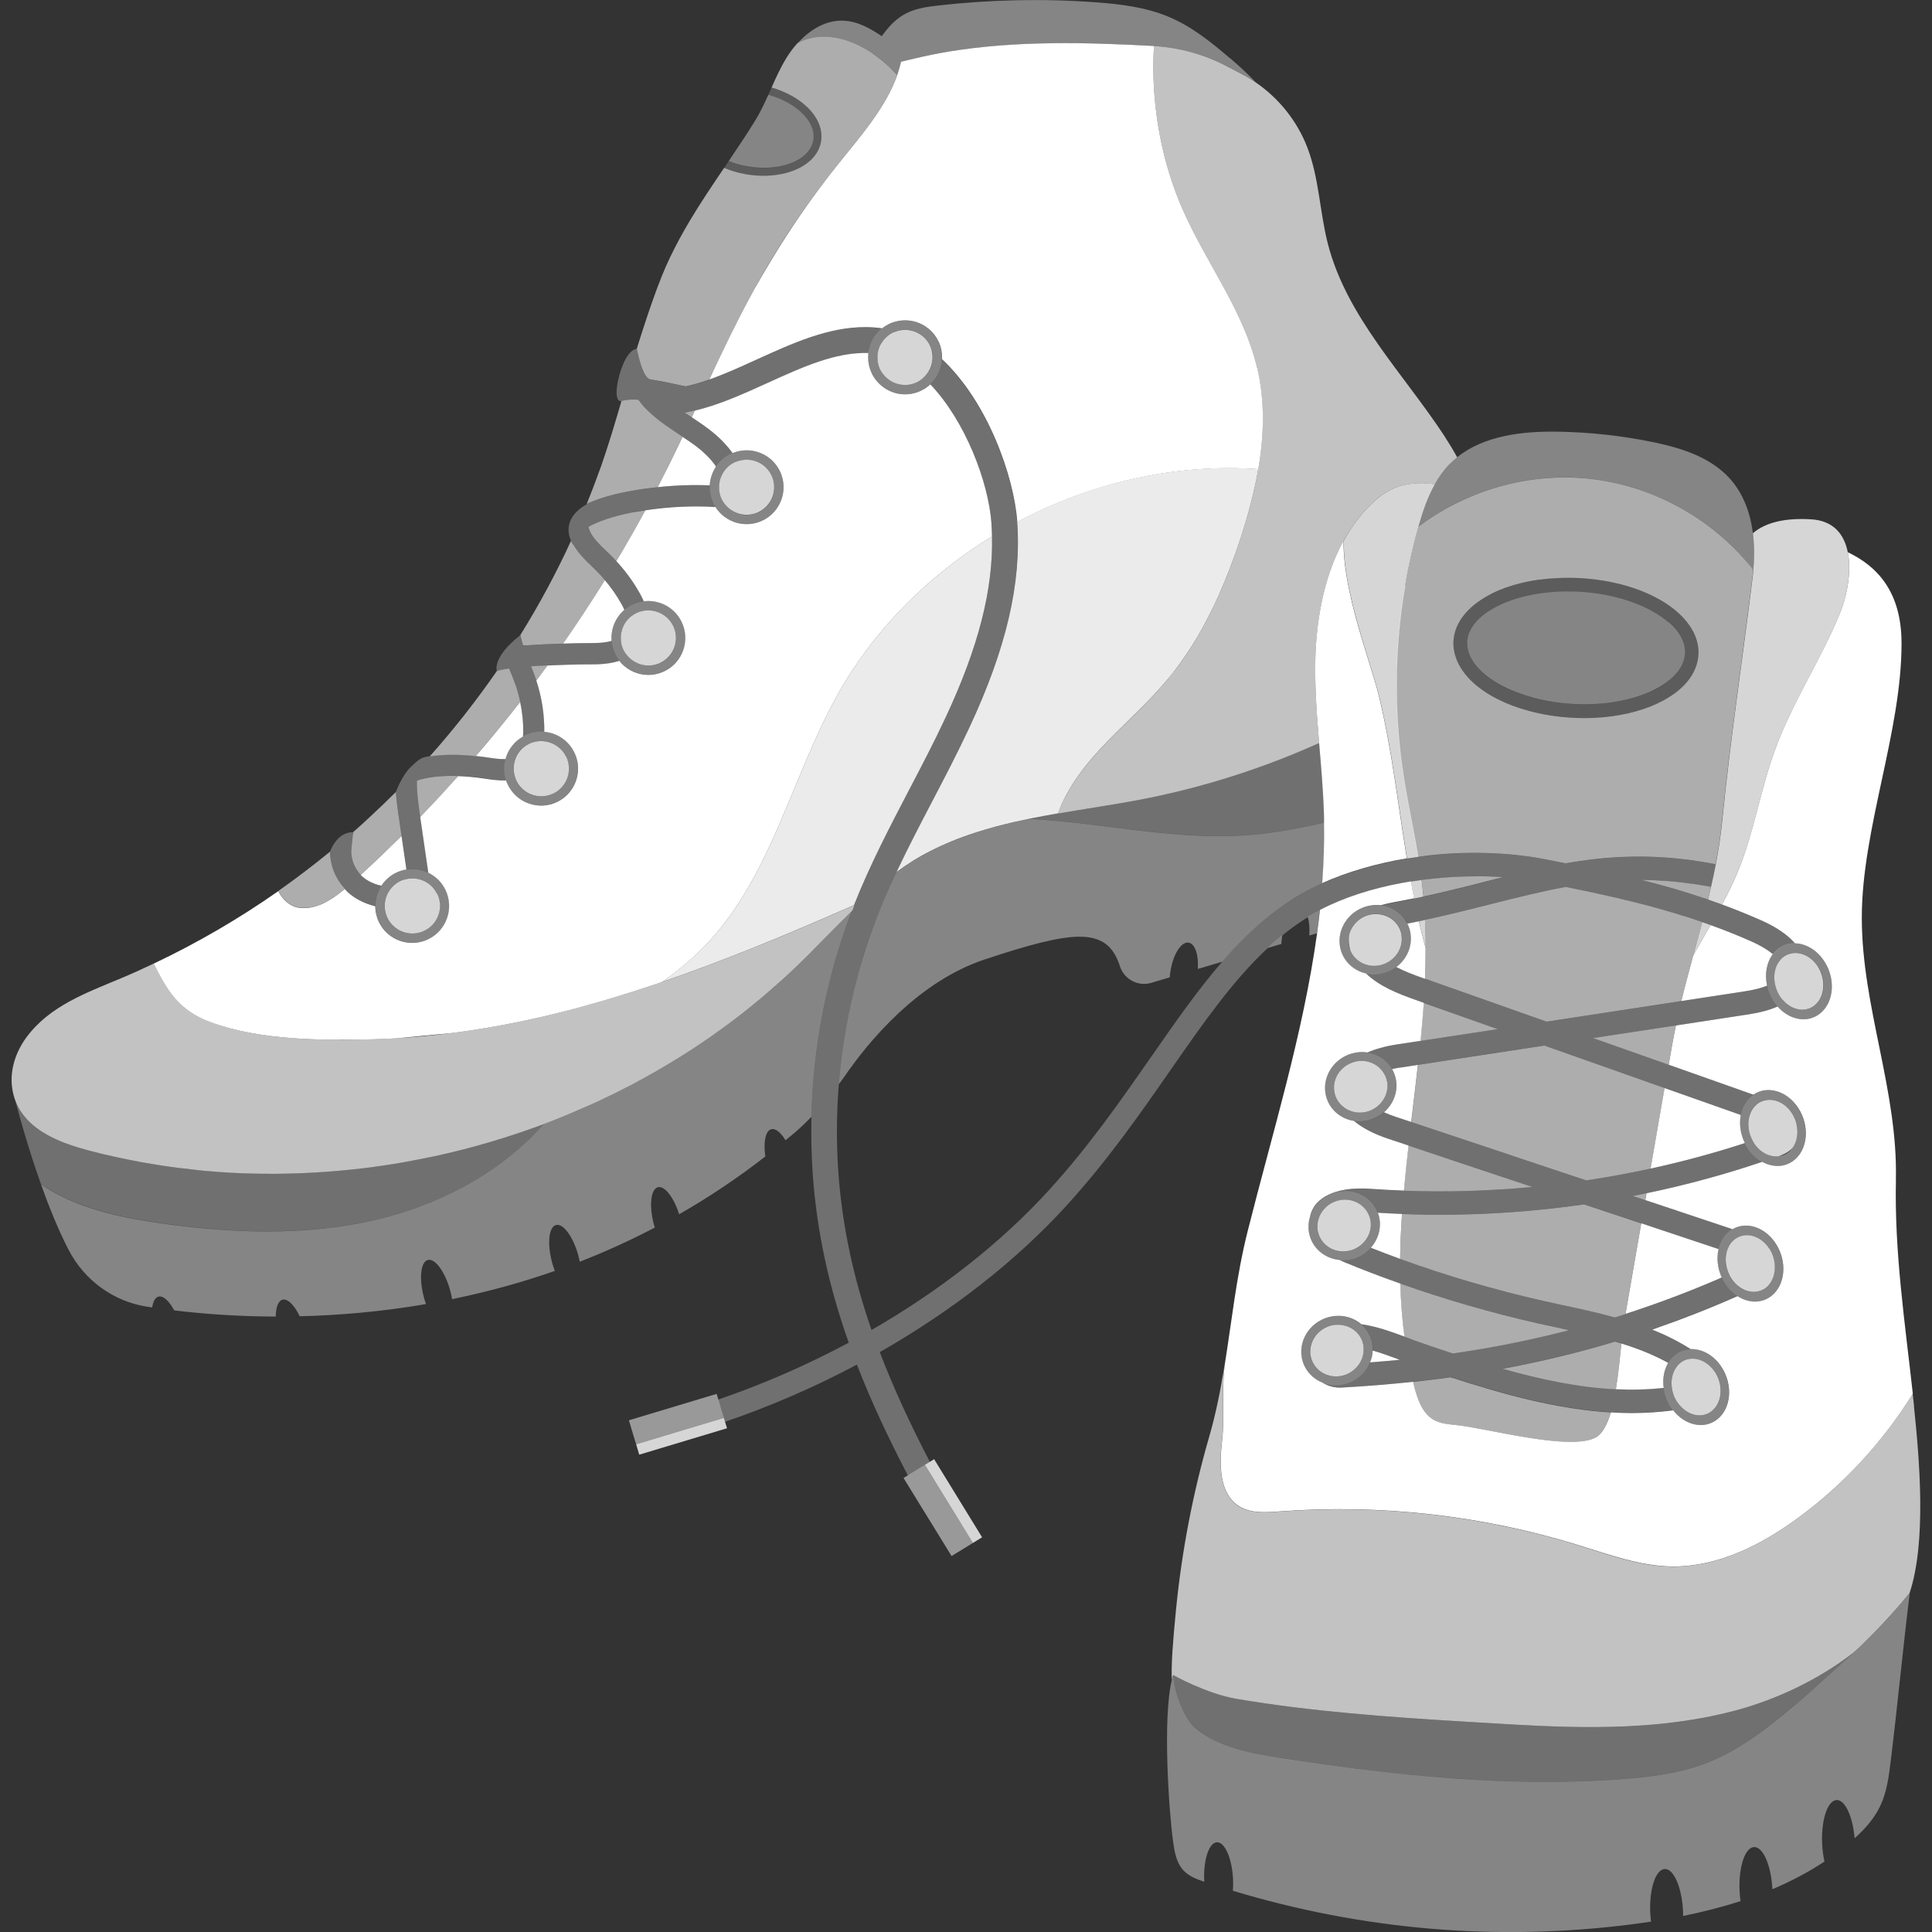 <svg viewBox="0 0 300 300" xmlns="http://www.w3.org/2000/svg"><rect x="0" y="0" width="300" height="300" fill="#333333" stroke="none"/><g fill="#fff"><path d="m 191.01 9.07 c -2.92 -2.52 -5.98 -4.97 -9.54 -6.46 -3.6 -1.51 -7.54 -1.98 -11.42 -2.26 -8.12 -.59 -16.3 -.41 -24.39 .51 -1.67 .19 -3.38 .43 -4.88 1.18 s -2.66 1.94 -3.66 3.3 c -.07 .09 -.14 .19 -.2 .28 -1.84 -1.25 -3.81 -2.34 -6.01 -2.41 -2.73 -.09 -5.18 1.43 -7.04 3.49 .93 -.48 1.95 -.8 2.99 -.92 2.98 -.34 5.98 .73 8.48 2.4 .07 .04 .13 .08 .2 .13 .21 .14 .41 .31 .61 .46 .12 .09 .24 .17 .35 .26 .76 .6 1.48 1.25 2.18 1.93 .23 .22 .45 .45 .68 .68 .03 -.09 .06 -.18 .09 -.27 .2 -.58 .37 -1.17 .5 -1.77 .62 -.17 1.25 -.3 1.88 -.45 .1 -.02 .19 -.05 .28 -.07 1.75 -.41 3.51 -.79 5.28 -1.07 10.45 -1.69 21.08 -1.44 31.66 -.87 .06 0 .11 .01 .17 .02 3.95 .24 7.81 1.29 11.31 3.13 l 2.8 1.47 c .56 .31 1.1 .64 1.63 1 -1.21 -1.31 -2.56 -2.52 -3.91 -3.69 z" opacity=".4"/><path d="m 102.11 75.65 c 2.69 -.29 5.39 -.39 8.1 -.28 .05 -1.05 .4 -2.06 .98 -2.93 -.89 -1.3 -2.1 -2.4 -3.18 -3.21 -.66 -.49 -1.34 -.94 -2.03 -1.4 -.77 1.62 -1.54 3.23 -2.34 4.84 -.5 1 -1.02 1.99 -1.53 2.99 z"/><path d="m 56.24 136.09 c .8 .72 1.84 1.2 2.98 1.45 .55 -.85 1.33 -1.56 2.3 -2.03 .52 -.25 1.05 -.41 1.59 -.5 l -.76 -5.21 s 0 0 0 0 c -.93 .92 -1.87 1.83 -2.82 2.74 -.13 .12 -.25 .24 -.38 .37 -1.04 .99 -2.09 1.96 -3.14 2.93 0 0 -.01 .01 -.01 .01 .08 .09 .15 .18 .24 .26 z"/><path d="m 75.63 117.61 c 1 .15 2 .3 2.86 .26 .39 -1.44 1.33 -2.72 2.72 -3.5 .01 -.18 .02 -.35 .03 -.54 .04 -1.63 -.14 -3.25 -.47 -4.84 -1.11 1.42 -2.23 2.83 -3.38 4.23 -.01 .01 -.02 .03 -.03 .04 -1.14 1.4 -2.3 2.78 -3.48 4.14 .58 .06 1.14 .11 1.76 .21 z"/><path d="m 90.94 99.87 h .2 c 1.37 -.01 2.68 -.01 3.83 -.35 -.15 -1.82 .59 -3.63 1.99 -4.83 -.13 -.29 -.28 -.59 -.46 -.91 -.74 -1.32 -1.61 -2.56 -2.58 -3.7 -2.07 3.35 -4.24 6.63 -6.49 9.86 1.17 -.03 2.35 -.07 3.51 -.07 z"/><path d="m 65.37 121.01 c -.22 .06 -.42 .13 -.63 .19 -.04 1.68 .19 3.42 .44 5.12 l .08 .53 s 0 0 0 0 c .88 -.91 1.75 -1.83 2.62 -2.76 .14 -.15 .28 -.3 .42 -.45 .96 -1.03 1.91 -2.07 2.84 -3.12 .01 -.01 .01 -.01 .02 -.02 -2.16 -.08 -4.06 .07 -5.78 .51 z" opacity=".6"/><path d="m 48.38 140.87 c .05 -.01 .1 -.02 .14 -.03 .28 -.06 .55 -.13 .83 -.23 .01 -.01 .03 -.01 .04 -.02 .28 -.1 .56 -.21 .84 -.34 .01 -.01 .02 -.01 .03 -.02 .28 -.13 .56 -.28 .83 -.44 .02 -.01 .03 -.02 .05 -.03 .84 -.5 1.65 -1.11 2.41 -1.75 -1.5 -1.6 -2.29 -3.69 -2.31 -5.76 -2.6 2.13 -5.27 4.16 -8.01 6.09 .62 1.31 1.86 2.43 3.31 2.6 .3 .03 .59 .04 .88 .03 h .14 c .28 -.02 .55 -.05 .82 -.11 z" opacity=".6"/><path d="m 73.88 117.4 s 0 0 0 0 c 1.18 -1.37 2.34 -2.75 3.48 -4.14 .01 -.01 .02 -.03 .03 -.04 1.14 -1.4 2.27 -2.81 3.38 -4.23 -.18 -.85 -.39 -1.69 -.68 -2.52 -.27 -.79 -.59 -1.57 -.91 -2.35 -.04 -.1 -.09 -.21 -.13 -.32 -.65 .1 -1.29 .22 -1.9 .4 -3.2 4.62 -6.68 9.05 -10.42 13.25 2.14 -.32 4.49 -.33 7.15 -.04 z" opacity=".6"/><path d="m 82.46 103.47 c .26 .64 .52 1.27 .74 1.92 .03 .09 .05 .19 .08 .28 .32 -.43 .63 -.85 .95 -1.28 .26 -.35 .52 -.7 .78 -1.05 -.85 .04 -1.71 .07 -2.56 .13 z" opacity=".6"/><path d="m 98.45 79.51 c -1.95 .37 -4.64 .99 -7.07 2.27 .07 .26 .14 .51 .25 .75 .51 1.09 1.48 2.02 2.51 3 .27 .26 .55 .52 .81 .79 .27 .26 .51 .54 .77 .82 .76 -1.27 1.5 -2.55 2.24 -3.83 .03 -.04 .05 -.09 .08 -.13 .74 -1.3 1.47 -2.61 2.18 -3.93 -.59 .09 -1.18 .16 -1.76 .27 z" opacity=".6"/><path d="m 106.34 64.09 c .29 .2 .59 .39 .89 .59 l .18 .12 c .16 -.34 .32 -.69 .48 -1.03 -.51 .12 -1.02 .22 -1.54 .31 z" opacity=".6"/><path d="m 153.96 81.33 c -.48 -6.64 -4.14 -16.02 -9.5 -21.65 -.41 .39 -.89 .72 -1.43 .98 -2.44 1.18 -5.29 .47 -6.93 -1.54 -.28 -.34 -.53 -.72 -.73 -1.14 -.3 -.62 -.47 -1.27 -.54 -1.92 -.04 -.42 -.04 -.83 .01 -1.24 -5.05 -.18 -10.2 2.16 -15.63 4.63 -.94 .43 -1.89 .86 -2.84 1.28 -2.61 1.15 -5.26 2.21 -7.95 2.9 -.18 .05 -.36 .1 -.53 .14 -.16 .34 -.32 .69 -.48 1.03 .87 .58 1.75 1.16 2.58 1.79 1.57 1.18 2.82 2.45 3.76 3.77 2.79 -1.15 6.02 .05 7.35 2.8 1.38 2.85 .18 6.28 -2.67 7.66 -2.65 1.28 -5.8 .34 -7.34 -2.1 -3.64 -.21 -7.29 -.03 -10.88 .52 -.71 1.32 -1.44 2.63 -2.18 3.93 -.03 .04 -.05 .09 -.08 .13 -.73 1.29 -1.48 2.56 -2.24 3.83 1.41 1.53 2.66 3.22 3.67 5.05 .23 .41 .42 .8 .59 1.19 2.37 -.29 4.77 .92 5.87 3.2 1.38 2.85 .18 6.29 -2.67 7.66 -2.47 1.19 -5.37 .45 -7 -1.62 -.05 .02 -.1 .04 -.14 .05 -1.65 .5 -3.29 .51 -4.88 .51 h -.2 c -1.97 .01 -3.96 .08 -5.94 .17 -.26 .35 -.52 .7 -.78 1.05 -.32 .43 -.63 .85 -.95 1.28 .85 2.58 1.27 5.26 1.24 7.97 1.95 .17 3.76 1.33 4.67 3.22 1.38 2.85 .18 6.28 -2.67 7.66 s -6.28 .18 -7.66 -2.67 c -.11 -.23 -.2 -.45 -.27 -.68 -1.18 .05 -2.35 -.12 -3.4 -.28 -1.47 -.22 -2.79 -.33 -4.04 -.38 -.01 .01 -.01 .01 -.02 .02 -.94 1.05 -1.89 2.09 -2.84 3.12 -.14 .15 -.28 .3 -.42 .45 -.87 .93 -1.74 1.85 -2.62 2.76 l 1.26 8.66 c 1.12 .54 2.08 1.45 2.66 2.66 1.38 2.85 .18 6.28 -2.67 7.66 s -6.28 .18 -7.66 -2.67 c -.38 -.79 -.56 -1.63 -.57 -2.45 -1.59 -.39 -3.06 -1.1 -4.24 -2.16 -.18 -.16 -.32 -.35 -.49 -.53 -.76 .64 -1.57 1.25 -2.41 1.75 -.02 .01 -.03 .02 -.05 .03 -.27 .16 -.55 .31 -.83 .44 -.01 .01 -.02 .01 -.03 .02 -.28 .13 -.56 .25 -.84 .34 -.01 .01 -.03 .01 -.04 .02 -.27 .09 -.55 .17 -.83 .23 -.05 .01 -.1 .02 -.14 .03 -.27 .05 -.55 .09 -.82 .11 -.05 0 -.09 0 -.14 0 -.29 .01 -.58 .01 -.88 -.03 -1.45 -.17 -2.69 -1.29 -3.31 -2.6 -6.12 4.29 -12.6 8.06 -19.35 11.26 2.02 4.04 3.8 7.23 8.78 9.08 7.67 2.84 17.25 2.87 25.32 2.67 1.19 -.03 2.38 -.08 3.57 -.15 l 8.72 -.83 c 5.55 -.72 11.06 -1.78 16.49 -3.13 2.06 -.51 4.1 -1.06 6.13 -1.65 3.34 -.96 6.65 -2.02 9.93 -3.14 2.63 -1.84 5.09 -3.9 7.27 -6.26 9.72 -10.52 12.85 -25.39 19.76 -37.94 5.67 -10.3 14.19 -18.84 24.2 -24.98 -.02 -.66 -.04 -1.31 -.09 -1.96 z"/><path d="m 195.21 57.12 c -2.05 -8.72 -7.75 -16.07 -11.41 -24.25 -2.39 -5.35 -3.86 -11.09 -4.43 -16.93 -.29 -2.92 -.36 -5.86 -.18 -8.79 -.06 0 -.11 -.02 -.17 -.02 -10.59 -.57 -21.22 -.83 -31.66 .87 -1.77 .29 -3.53 .66 -5.28 1.07 -.1 .02 -.19 .05 -.28 .07 -.63 .15 -1.25 .28 -1.88 .45 -.13 .6 -.31 1.19 -.5 1.77 -.03 .09 -.06 .18 -.09 .27 -1.75 4.97 -5.54 9.33 -8.93 13.53 -.99 1.22 -1.95 2.47 -2.89 3.72 -.07 .09 -.13 .18 -.2 .26 -2.92 3.92 -5.63 8 -8.12 12.21 -.56 .95 -1.13 1.9 -1.67 2.87 -.11 .2 -.24 .4 -.35 .6 v .01 c -.01 .01 -.01 .02 -.02 .03 -.66 1.2 -1.31 2.41 -1.94 3.63 -.21 .41 -.42 .83 -.63 1.24 -.42 .83 -.84 1.66 -1.25 2.49 -.24 .48 -.47 .96 -.7 1.44 -.39 .8 -.77 1.6 -1.15 2.4 -.22 .47 -.45 .94 -.67 1.42 -.23 .49 -.46 .97 -.68 1.46 2.42 -.85 4.88 -1.97 7.42 -3.13 5.45 -2.48 11.06 -5.04 16.85 -5.01 .78 0 1.56 .05 2.34 .15 .07 .01 .14 .03 .22 .04 .33 -.26 .69 -.49 1.08 -.68 .26 -.13 .53 -.23 .81 -.31 2.67 -.83 5.61 .39 6.86 2.98 .44 .9 .61 1.87 .56 2.8 7.05 6.56 11.18 18.14 11.69 25.25 v .02 c 11.45 -6.08 24.52 -9.11 37.43 -8.2 .9 -5.25 1.05 -10.58 -.17 -15.74 z"/><path d="m 69.18 138.17 c -.59 -1.21 -1.54 -2.12 -2.66 -2.66 -1.05 -.51 -2.24 -.7 -3.41 -.51 -.54 .09 -1.07 .25 -1.59 .5 -.98 .47 -1.75 1.19 -2.3 2.03 -.61 .94 -.94 2.05 -.93 3.18 .01 .82 .18 1.66 .57 2.45 1.38 2.85 4.81 4.05 7.66 2.67 s 4.05 -4.81 2.67 -7.66 z m -3.3 6.36 c -2.13 1.03 -4.7 .14 -5.73 -2 -.24 -.51 -.37 -1.03 -.41 -1.56 -.08 -1.2 .34 -2.38 1.17 -3.25 .35 -.36 .75 -.68 1.23 -.91 .38 -.18 .77 -.28 1.17 -.35 1.25 -.21 2.52 .14 3.47 .95 .44 .38 .82 .84 1.08 1.4 1.03 2.13 .14 4.7 -2 5.73 z" opacity=".4"/><path d="m 89.2 116.86 c -.91 -1.89 -2.72 -3.04 -4.67 -3.22 -1 -.09 -2.03 .08 -3 .54 -.11 .05 -.22 .12 -.33 .18 -1.38 .78 -2.33 2.06 -2.72 3.5 -.29 1.06 -.27 2.21 .1 3.3 .08 .23 .16 .46 .27 .68 1.38 2.85 4.81 4.05 7.66 2.67 s 4.05 -4.81 2.67 -7.66 z m -3.3 6.36 c -2.13 1.03 -4.7 .14 -5.73 -2 -.04 -.09 -.06 -.17 -.1 -.26 -.84 -2.08 .04 -4.48 2.09 -5.47 .74 -.36 1.53 -.47 2.29 -.39 1.43 .14 2.76 1 3.43 2.39 1.03 2.13 .14 4.7 -2 5.73 z" opacity=".4"/><path d="m 87.89 117.49 c -.67 -1.39 -2 -2.24 -3.43 -2.39 -.76 -.08 -1.55 .04 -2.29 .39 -2.05 .99 -2.93 3.39 -2.09 5.47 .04 .09 .05 .18 .1 .26 1.03 2.13 3.59 3.03 5.73 2 2.13 -1.03 3.03 -3.59 2 -5.73 z" opacity=".8"/><path d="m 105.85 96.56 c -1.1 -2.27 -3.5 -3.49 -5.87 -3.2 -.61 .08 -1.21 .24 -1.79 .52 -.45 .22 -.86 .5 -1.23 .81 -1.41 1.2 -2.14 3.01 -1.99 4.83 .06 .69 .23 1.37 .55 2.03 .19 .38 .41 .73 .66 1.05 1.63 2.07 4.53 2.81 7 1.62 2.85 -1.38 4.05 -4.81 2.67 -7.66 z m -3.3 6.36 c -1.72 .83 -3.71 .39 -4.96 -.92 -.3 -.31 -.57 -.66 -.77 -1.08 -.33 -.68 -.44 -1.4 -.4 -2.1 .05 -.95 .41 -1.87 1.04 -2.59 .37 -.42 .82 -.77 1.36 -1.03 .55 -.26 1.12 -.4 1.69 -.42 1.66 -.07 3.27 .83 4.04 2.42 1.03 2.13 .14 4.7 -2 5.73 z" opacity=".4"/><path d="m 104.54 97.2 c -.77 -1.59 -2.38 -2.48 -4.04 -2.42 -.57 .02 -1.14 .16 -1.69 .42 -.53 .26 -.99 .61 -1.36 1.03 -.63 .72 -.99 1.64 -1.04 2.59 -.04 .7 .07 1.42 .4 2.1 .2 .41 .47 .76 .77 1.08 1.25 1.31 3.24 1.75 4.96 .92 2.13 -1.03 3.03 -3.59 2 -5.73 z" opacity=".8"/><path d="m 121.1 73.16 c -1.33 -2.75 -4.57 -3.95 -7.35 -2.8 -.1 .04 -.21 .08 -.31 .13 -.95 .46 -1.7 1.14 -2.25 1.95 -.59 .87 -.93 1.88 -.98 2.93 -.05 .93 .13 1.88 .56 2.78 .1 .2 .21 .39 .32 .58 1.54 2.43 4.69 3.38 7.34 2.1 2.85 -1.38 4.05 -4.81 2.67 -7.66 z m -3.3 6.36 c -1.65 .8 -3.54 .44 -4.8 -.75 -.37 -.35 -.69 -.76 -.93 -1.25 -.32 -.67 -.44 -1.38 -.4 -2.07 .03 -.51 .14 -1 .34 -1.47 .39 -.92 1.09 -1.71 2.06 -2.18 .16 -.08 .32 -.12 .48 -.17 2.03 -.7 4.3 .19 5.25 2.17 1.03 2.13 .14 4.7 -2 5.73 z" opacity=".4"/><path d="m 119.79 73.79 c -.96 -1.98 -3.22 -2.87 -5.25 -2.17 -.16 .06 -.32 .1 -.48 .17 -.97 .47 -1.67 1.26 -2.06 2.18 -.2 .47 -.31 .96 -.34 1.47 -.04 .69 .08 1.4 .4 2.07 .24 .49 .56 .9 .93 1.25 1.26 1.18 3.15 1.54 4.8 .75 2.13 -1.03 3.03 -3.59 2 -5.73 z" opacity=".8"/><path d="m 67.87 138.81 c -.27 -.56 -.64 -1.02 -1.08 -1.4 -.95 -.81 -2.22 -1.16 -3.47 -.95 -.4 .07 -.79 .17 -1.17 .35 -.48 .23 -.89 .55 -1.23 .91 -.83 .87 -1.26 2.05 -1.17 3.25 .04 .53 .17 1.06 .41 1.56 1.03 2.13 3.59 3.03 5.73 2 2.13 -1.03 3.03 -3.59 2 -5.73 z" opacity=".8"/><path d="m 157.95 81.06 c .68 9.5 -1.7 19.68 -7.48 32.03 -1.81 3.87 -3.81 7.7 -5.75 11.41 -1.86 3.56 -3.76 7.2 -5.5 10.89 .79 -.58 1.6 -1.13 2.44 -1.66 .13 -.08 .25 -.17 .39 -.25 .77 -.47 1.56 -.9 2.36 -1.31 .27 -.14 .55 -.27 .82 -.4 .53 -.26 1.06 -.51 1.6 -.74 .34 -.15 .67 -.29 1.01 -.43 .48 -.2 .96 -.38 1.45 -.56 .37 -.14 .75 -.28 1.12 -.41 .44 -.15 .88 -.29 1.32 -.43 1.82 -.58 3.68 -1.08 5.56 -1.51 .12 -.03 .23 -.05 .34 -.08 .74 -.17 1.49 -.33 2.24 -.48 s 0 0 0 0 c 1.47 -.3 2.95 -.57 4.43 -.83 h .01 c .16 -.48 .34 -.95 .55 -1.41 1.95 -4.33 5.13 -7.83 8.52 -11.2 0 0 .01 -.01 .01 -.01 1.13 -1.13 2.28 -2.24 3.42 -3.37 .74 -.74 1.48 -1.48 2.19 -2.24 .74 -.78 1.47 -1.58 2.16 -2.4 .71 -.84 1.38 -1.7 2.02 -2.58 .11 -.15 .21 -.31 .32 -.46 .53 -.75 1.06 -1.51 1.55 -2.29 .06 -.1 .12 -.2 .18 -.3 .53 -.85 1.05 -1.72 1.53 -2.6 .01 -.03 .03 -.05 .04 -.08 .52 -.95 1.02 -1.92 1.5 -2.9 1.3 -2.67 2.43 -5.44 3.43 -8.24 .34 -.94 .66 -1.89 .97 -2.84 1.11 -3.43 2.07 -6.98 2.68 -10.55 -12.91 -.91 -25.98 2.12 -37.43 8.2 z" opacity=".9"/><path d="m 132.64 140.48 c 2.44 -6.17 5.54 -12.1 8.53 -17.83 1.92 -3.67 3.9 -7.46 5.67 -11.25 5.08 -10.86 7.39 -19.85 7.2 -28.11 -10.01 6.14 -18.53 14.68 -24.2 24.98 -6.91 12.55 -10.04 27.42 -19.76 37.94 -2.18 2.36 -4.64 4.41 -7.27 6.26 10.11 -3.46 20 -7.62 29.8 -11.92 .01 -.02 .02 -.04 .03 -.07 z" opacity=".9"/><path d="m 102.82 152.47 c -3.29 1.13 -6.6 2.18 -9.93 3.14 -2.03 .58 -4.08 1.14 -6.13 1.65 -5.43 1.35 -10.94 2.41 -16.49 3.13 -2.9 .37 -5.8 .66 -8.72 .83 -1.19 .07 -2.38 .12 -3.57 .15 -8.07 .21 -17.65 .18 -25.32 -2.67 -4.98 -1.85 -6.76 -5.04 -8.78 -9.08 -1.68 .8 -3.38 1.57 -5.1 2.29 -5.35 2.25 -11.01 4.26 -14.62 9.09 -1.69 2.27 -2.65 5.08 -2.28 7.88 .1 .77 .29 1.47 .54 2.13 .22 .56 .49 1.09 .81 1.57 .16 .24 .33 .48 .51 .7 1.07 1.35 2.51 2.39 4.12 3.22 .27 .14 .54 .27 .82 .4 1.66 .76 3.45 1.31 5.19 1.77 .01 0 .02 0 .03 .01 1.33 .35 2.67 .67 4.01 .96 .43 .09 .86 .18 1.28 .27 .94 .2 1.88 .38 2.83 .56 .49 .09 .97 .17 1.46 .25 .92 .15 1.84 .3 2.76 .43 .47 .07 .93 .13 1.4 .19 1.04 .13 2.09 .25 3.14 .36 .33 .03 .66 .07 .99 .1 2.82 .26 5.64 .41 8.47 .45 .31 .01 .61 0 .92 .01 1.12 .01 2.25 .01 3.37 -.02 .34 -.01 .68 -.02 1.02 -.03 1.15 -.03 2.29 -.08 3.43 -.15 .27 -.02 .53 -.03 .8 -.05 4.36 -.28 8.71 -.8 13.01 -1.56 .09 -.02 .18 -.03 .27 -.05 1.35 -.24 2.7 -.51 4.04 -.79 .13 -.03 .26 -.06 .39 -.08 1.39 -.3 2.78 -.63 4.16 -.98 .02 0 .03 -.01 .05 -.01 4.35 -1.11 8.65 -2.46 12.85 -4.04 .01 0 .01 -.01 .02 -.01 2.05 -.77 4.07 -1.61 6.07 -2.49 .66 -.29 1.32 -.58 1.98 -.89 .04 -.02 .08 -.04 .12 -.05 .79 -.37 1.57 -.74 2.35 -1.12 .19 -.09 .38 -.19 .57 -.28 .74 -.37 1.48 -.75 2.22 -1.13 .17 -.09 .34 -.18 .52 -.28 2.19 -1.16 4.35 -2.4 6.47 -3.7 .38 -.23 .75 -.46 1.13 -.7 .52 -.33 1.04 -.67 1.56 -1 .44 -.29 .88 -.58 1.32 -.88 .47 -.31 .93 -.63 1.39 -.95 .57 -.4 1.13 -.8 1.69 -1.21 .36 -.26 .73 -.52 1.09 -.79 .83 -.62 1.65 -1.24 2.46 -1.88 .32 -.25 .63 -.5 .94 -.76 .58 -.47 1.16 -.94 1.73 -1.42 .32 -.27 .64 -.54 .95 -.81 .59 -.51 1.17 -1.02 1.75 -1.54 l .81 -.72 c .83 -.76 1.66 -1.53 2.47 -2.32 .8 -.78 1.59 -1.56 2.37 -2.36 .78 -.79 1.57 -1.59 2.35 -2.39 1.15 -1.17 2.31 -2.32 3.48 -3.46 .1 -.27 .2 -.55 .31 -.82 -9.8 4.3 -19.69 8.46 -29.8 11.92 z" opacity=".7"/><path d="m 25.21 189.96 c 11.74 1.66 23.86 1.99 35.3 -1.11 9.13 -2.47 17.81 -7.33 24.02 -14.37 -4.2 1.59 -8.49 2.94 -12.85 4.04 -.02 0 -.03 .01 -.05 .01 -1.38 .35 -2.77 .67 -4.16 .98 -.13 .03 -.26 .06 -.39 .08 -1.34 .29 -2.69 .55 -4.04 .79 -.09 .02 -.18 .03 -.27 .05 -4.31 .76 -8.65 1.28 -13.01 1.56 -.27 .02 -.53 .03 -.8 .05 -1.14 .07 -2.29 .12 -3.43 .15 -.34 .01 -.68 .02 -1.02 .03 -1.12 .02 -2.25 .03 -3.37 .02 -.31 0 -.61 0 -.92 -.01 -2.83 -.05 -5.66 -.2 -8.47 -.45 -.33 -.03 -.66 -.07 -.99 -.1 -1.05 -.11 -2.09 -.22 -3.14 -.36 -.47 -.06 -.93 -.13 -1.4 -.19 -.92 -.13 -1.84 -.27 -2.76 -.43 -.49 -.08 -.97 -.16 -1.46 -.25 -.95 -.17 -1.89 -.36 -2.83 -.56 -.43 -.09 -.86 -.17 -1.28 -.27 -1.34 -.3 -2.68 -.61 -4.01 -.96 -.01 0 -.02 0 -.03 -.01 -1.73 -.45 -3.53 -1.01 -5.19 -1.77 -.28 -.13 -.55 -.26 -.82 -.4 -1.61 -.83 -3.05 -1.87 -4.12 -3.22 -.18 -.23 -.35 -.46 -.51 -.7 -.32 -.49 -.59 -1.01 -.81 -1.57 .37 1.39 .91 3.38 1.61 5.7 .66 2.19 1.45 4.66 2.35 7.18 .59 .4 1.14 .74 1.62 1.02 5.22 2.99 11.25 4.22 17.2 5.06 z" opacity=".3"/><path d="m 198.97 146.57 c .02 -.37 .05 -.75 .11 -1.14 .01 -.08 .03 -.14 .04 -.22 -.79 .64 -1.56 1.31 -2.32 2.01 l 2.16 -.65 z" opacity=".4"/><path d="m 203.06 142.4 c .24 .76 .33 1.76 .24 2.87 l 1.2 -.36 c .16 -1.19 .31 -2.38 .44 -3.58 -.65 .34 -1.28 .7 -1.89 1.07 z" opacity=".4"/><path d="m 128.83 144.82 c -.78 .8 -1.56 1.6 -2.35 2.39 -.78 .79 -1.57 1.58 -2.37 2.36 -.81 .79 -1.64 1.56 -2.47 2.32 -.27 .24 -.54 .48 -.81 .72 -.58 .52 -1.16 1.03 -1.75 1.54 -.32 .27 -.63 .54 -.95 .81 -.57 .48 -1.15 .95 -1.73 1.42 -.31 .25 -.62 .51 -.94 .76 -.81 .64 -1.63 1.27 -2.46 1.88 -.36 .27 -.73 .53 -1.09 .79 -.56 .41 -1.12 .81 -1.69 1.21 -.46 .32 -.93 .64 -1.39 .95 -.44 .3 -.88 .59 -1.32 .88 -.52 .34 -1.03 .67 -1.56 1 -.37 .24 -.75 .47 -1.13 .7 -2.12 1.3 -4.27 2.54 -6.47 3.7 -.17 .09 -.34 .19 -.52 .28 -.73 .39 -1.47 .76 -2.22 1.13 -.19 .1 -.38 .19 -.57 .28 -.78 .38 -1.56 .76 -2.35 1.12 -.04 .02 -.08 .04 -.12 .05 -.65 .3 -1.29 .6 -1.94 .89 -2.01 .89 -4.05 1.71 -6.11 2.49 -.01 0 -.01 0 -.02 .01 -6.21 7.04 -14.89 11.89 -24.02 14.37 -11.44 3.1 -23.56 2.77 -35.3 1.11 -5.96 -.84 -11.99 -2.07 -17.2 -5.06 -.48 -.28 -1.03 -.62 -1.62 -1.02 1.24 3.49 2.69 7.08 4.29 10.17 2.44 4.71 6.92 8.01 12.16 8.83 .26 .04 .54 .08 .82 .12 .14 -.91 .46 -1.54 .97 -1.68 .74 -.2 1.67 .68 2.45 2.14 4.25 .51 9.6 .94 15.77 .96 .01 -1.41 .37 -2.43 1.04 -2.62 .81 -.22 1.85 .85 2.68 2.57 5.99 -.14 12.61 -.69 19.61 -1.89 -.11 -.31 -.21 -.62 -.3 -.95 -.81 -2.95 -.55 -5.59 .58 -5.9 1.12 -.31 2.69 1.84 3.49 4.79 .12 .44 .21 .87 .28 1.29 5.18 -1.06 10.52 -2.48 15.95 -4.38 -.15 -.39 -.28 -.8 -.4 -1.23 -.81 -2.95 -.55 -5.59 .58 -5.9 1.12 -.31 2.69 1.84 3.49 4.79 .08 .31 .15 .61 .21 .91 3.87 -1.51 7.76 -3.27 11.65 -5.3 -.04 -.12 -.08 -.24 -.11 -.36 -.81 -2.95 -.55 -5.59 .58 -5.9 1.05 -.29 2.47 1.56 3.31 4.19 4.5 -2.57 8.98 -5.55 13.38 -8.97 -.32 -2.22 .01 -3.99 .92 -4.23 .67 -.18 1.49 .51 2.21 1.71 .48 -.4 .97 -.78 1.45 -1.19 .9 -.77 1.75 -1.6 2.58 -2.45 .08 -3.6 .37 -7.2 .86 -10.77 .99 -7.28 2.82 -14.44 5.44 -21.28 -1.17 1.14 -2.33 2.29 -3.48 3.46 z" opacity=".4"/><path d="m 205.61 127.73 c -4.41 1.03 -8.85 1.82 -13.37 2.04 -4.47 .22 -8.96 -.1 -13.46 -.59 -6.33 -.69 -12.67 -1.71 -18.92 -2.03 -.75 .15 -1.5 .31 -2.24 .48 -.12 .03 -.23 .05 -.34 .08 -1.88 .43 -3.74 .93 -5.56 1.51 -.44 .14 -.88 .28 -1.32 .43 -.38 .13 -.75 .27 -1.12 .41 -.49 .18 -.97 .37 -1.45 .56 -.34 .14 -.68 .28 -1.01 .43 -.54 .23 -1.07 .48 -1.6 .74 -.27 .13 -.55 .26 -.82 .4 -.8 .41 -1.58 .84 -2.36 1.31 -.13 .08 -.26 .17 -.39 .25 -.84 .52 -1.65 1.08 -2.44 1.66 -1.02 2.17 -1.99 4.35 -2.86 6.56 -2.25 5.7 -3.92 11.65 -4.99 17.7 -.51 2.88 -.88 5.78 -1.11 8.69 .3 -.41 .61 -.81 .9 -1.23 3.7 -5.38 11.37 -14.72 21.82 -18.17 13.63 -4.5 18.94 -5.21 20.93 1.08 .64 2.02 2.83 3.19 4.86 2.58 l 2.88 -.86 c .02 -.31 .06 -.63 .11 -.96 .41 -2.62 1.67 -4.61 2.81 -4.43 1 .16 1.58 1.9 1.44 4.09 l 3.79 -1.13 c 3.36 -3.87 6.94 -7.22 11.14 -9.85 1.35 -.85 2.84 -1.62 4.41 -2.32 .23 -3.13 .33 -6.27 .28 -9.41 z" opacity=".4"/><path d="m 205.6 126.34 c -.12 -3.66 -.45 -7.32 -.75 -10.97 -1.43 .64 -2.86 1.25 -4.31 1.84 -7.54 3.06 -15.38 5.39 -23.37 6.93 -4.24 .82 -8.57 1.44 -12.86 2.17 h -.01 c -1.49 .26 -2.96 .53 -4.43 .83 6.25 .32 12.59 1.34 18.92 2.03 4.5 .49 8.99 .81 13.46 .59 4.51 -.22 8.96 -1.01 13.37 -2.04 -.01 -.46 0 -.92 -.01 -1.39 z" opacity=".3"/><path d="m 224.33 67.77 c -6.43 -9.81 -15.22 -18.55 -18.14 -29.91 -1.27 -4.94 -1.35 -10.18 -3.18 -14.94 -1.57 -4.11 -4.45 -7.7 -8.09 -10.17 -.53 -.36 -1.07 -.69 -1.63 -1 l -2.8 -1.47 c -3.5 -1.84 -7.36 -2.89 -11.31 -3.13 -.18 2.93 -.1 5.87 .18 8.79 .57 5.83 2.04 11.58 4.43 16.93 3.66 8.18 9.35 15.53 11.41 24.25 1.22 5.16 1.07 10.49 .17 15.74 -.61 3.57 -1.56 7.12 -2.68 10.55 -.31 .95 -.63 1.9 -.97 2.84 -1.36 3.83 -2.98 7.59 -4.93 11.14 -.01 .03 -.03 .05 -.04 .08 -.49 .88 -1 1.74 -1.53 2.6 -.06 .1 -.12 .2 -.18 .3 -.49 .78 -1.01 1.54 -1.55 2.29 -.11 .15 -.21 .31 -.32 .46 -.48 .65 -.98 1.28 -1.49 1.91 -.18 .22 -.34 .45 -.53 .67 -.69 .82 -1.42 1.62 -2.16 2.4 -.72 .76 -1.45 1.5 -2.19 2.24 -1.14 1.13 -2.29 2.24 -3.42 3.37 0 0 -.01 .01 -.01 .01 -3.39 3.38 -6.57 6.87 -8.52 11.2 -.2 .45 -.39 .92 -.55 1.4 4.29 -.74 8.62 -1.36 12.86 -2.17 7.99 -1.54 15.83 -3.87 23.37 -6.93 1.45 -.59 2.88 -1.2 4.31 -1.84 -.03 -.38 -.06 -.75 -.09 -1.13 -.34 -4.14 -.61 -8.27 -.48 -12.41 .09 -2.68 .38 -5.39 .91 -8.03 .69 -3.46 1.79 -6.81 3.46 -9.83 .96 -1.74 2.11 -3.38 3.46 -4.87 .23 -.25 .46 -.49 .7 -.72 1.43 -1.42 3.12 -2.61 5.08 -3.04 1.71 -.38 3.34 -.39 4.9 -.14 .63 -1.12 1.36 -2.17 2.26 -3.1 .39 -.4 .8 -.76 1.23 -1.1 -.61 -1.11 -1.26 -2.19 -1.94 -3.23 z" opacity=".7"/><path d="m 97.84 76.26 c 1.41 -.27 2.84 -.46 4.27 -.61 .51 -.99 1.03 -1.98 1.53 -2.99 .8 -1.6 1.56 -3.23 2.33 -4.84 -.19 -.13 -.37 -.26 -.56 -.39 -1.76 -1.16 -3.57 -2.37 -5.13 -3.96 -.4 -.41 -.79 -.89 -1.16 -1.4 -.42 -.02 -.84 -.03 -1.26 -.01 -.44 .03 -.9 .1 -1.36 .21 -.97 3.33 -1.96 6.65 -3.09 9.92 -.15 .45 -.33 .88 -.49 1.32 -.57 1.61 -1.19 3.2 -1.83 4.78 .13 -.08 .25 -.16 .4 -.23 2.29 -.96 4.58 -1.48 6.33 -1.8 z" opacity=".6"/><path d="m 110.77 78.15 c -.43 -.9 -.61 -1.85 -.56 -2.78 -2.7 -.1 -5.41 -.01 -8.1 .28 0 0 0 .01 -.01 .01 0 0 0 -.01 .01 -.01 -1.43 .15 -2.85 .35 -4.27 .61 -1.75 .33 -4.04 .85 -6.33 1.8 -.15 .08 -.27 .15 -.4 .23 -3.54 2.03 -2.95 4.57 -2.44 5.69 0 0 0 -.01 .01 -.01 .1 .2 .22 .37 .32 .56 .77 1.34 1.82 2.38 2.86 3.38 .26 .25 .51 .49 .76 .74 .46 .46 .89 .94 1.31 1.43 .97 1.15 1.84 2.38 2.58 3.7 .18 .32 .33 .62 .46 .91 .37 -.31 .77 -.59 1.23 -.81 .58 -.28 1.19 -.45 1.79 -.52 -.17 -.39 -.36 -.78 -.59 -1.19 -1.02 -1.83 -2.26 -3.51 -3.67 -5.05 -.25 -.28 -.5 -.56 -.77 -.82 s -.54 -.53 -.81 -.79 c -1.03 -.98 -2 -1.91 -2.51 -3 -.11 -.24 -.18 -.5 -.25 -.75 2.43 -1.27 5.11 -1.9 7.07 -2.27 .58 -.11 1.17 -.18 1.76 -.27 3.6 -.55 7.25 -.72 10.88 -.52 -.12 -.18 -.23 -.38 -.32 -.58 z" opacity=".3"/><path d="m 95.52 101.56 c -.32 -.66 -.49 -1.34 -.55 -2.03 -1.15 .33 -2.46 .34 -3.83 .35 h -.2 c -1.17 .01 -2.34 .04 -3.51 .07 -1.89 .05 -3.78 .14 -5.65 .26 -.06 0 -.11 0 -.17 .01 -.13 .01 -.26 .02 -.38 .03 -.18 -.54 -.33 -1.08 -.43 -1.63 -4.47 3.5 -3.65 5.59 -3.65 5.59 .61 -.17 1.25 -.3 1.9 -.4 .04 .11 .09 .21 .13 .32 .32 .78 .64 1.56 .91 2.35 .28 .83 .5 1.67 .68 2.52 .34 1.59 .51 3.2 .47 4.84 0 .19 -.01 .37 -.03 .54 .11 -.06 .21 -.12 .33 -.18 .97 -.47 2 -.63 3 -.54 .03 -2.71 -.39 -5.39 -1.24 -7.97 0 0 0 0 -.01 .01 0 0 0 0 .01 -.01 -.03 -.09 -.05 -.19 -.08 -.28 -.22 -.65 -.49 -1.28 -.74 -1.92 .85 -.06 1.7 -.09 2.56 -.13 1.98 -.09 3.97 -.16 5.94 -.17 h .2 c 1.59 -.01 3.23 -.02 4.88 -.51 .05 -.02 .1 -.04 .14 -.05 -.25 -.32 -.48 -.67 -.66 -1.05 z" opacity=".3"/><path d="m 81.62 100.21 c 1.93 -.13 3.87 -.21 5.82 -.27 2.25 -3.23 4.42 -6.51 6.49 -9.86 -.42 -.49 -.85 -.98 -1.31 -1.43 -.25 -.25 -.51 -.49 -.76 -.74 -1.04 -1 -2.09 -2.04 -2.86 -3.38 l -.01 .03 s -.15 -.22 -.32 -.58 c -2.31 5.03 -4.94 9.91 -7.87 14.62 .11 .55 .26 1.09 .43 1.63 .13 -.01 .26 -.02 .38 -.03 z" opacity=".6"/><path d="m 78.49 117.86 c -.86 .05 -1.86 -.1 -2.86 -.26 -.61 -.09 -1.18 -.14 -1.76 -.21 -2.67 -.29 -5.01 -.27 -7.15 .04 -1.17 .14 -1.56 .33 -2.94 1.67 s -2.31 3.86 -2.31 3.86 c .09 1.32 .26 2.61 .44 3.82 l .44 3 s .76 5.21 .76 5.21 c 1.18 -.19 2.37 0 3.41 .51 l -1.26 -8.66 -.08 -.53 c -.25 -1.7 -.47 -3.44 -.44 -5.12 .21 -.06 .42 -.14 .63 -.19 1.72 -.44 3.63 -.59 5.78 -.51 0 0 .01 -.01 .01 -.01 s -.01 .01 -.01 .01 c 1.25 .05 2.57 .15 4.04 .38 1.05 .16 2.23 .33 3.4 .28 -.37 -1.1 -.38 -2.24 -.1 -3.3 z" opacity=".3"/><path d="m 61.91 126.8 c -.18 -1.21 -.35 -2.5 -.44 -3.82 -1.32 1.32 -2.67 2.61 -4.04 3.88 -.83 .77 -1.66 1.54 -2.51 2.28 -.03 .03 -.06 .05 -.09 .08 l .05 .04 c -.03 .13 -.06 .25 -.09 .37 l -.18 1.74 -.07 .69 c -.01 .31 .02 .63 .07 .95 .01 .05 .02 .1 .03 .14 .05 .26 .12 .53 .21 .78 .03 .07 .05 .15 .08 .22 .09 .23 .21 .46 .33 .67 .04 .08 .08 .15 .13 .23 .18 .28 .38 .54 .61 .78 0 0 .01 -.01 .01 -.01 1.06 -.97 2.1 -1.94 3.14 -2.93 .13 -.12 .25 -.24 .38 -.37 .95 -.9 1.89 -1.81 2.82 -2.74 l -.44 -3 z" opacity=".6"/><path d="m 56.24 136.09 c -.09 -.08 -.16 -.18 -.24 -.26 0 0 .01 -.01 .01 -.01 s -.01 .01 -.01 .01 c -.23 -.24 -.43 -.5 -.61 -.78 -.05 -.07 -.08 -.15 -.13 -.23 -.13 -.22 -.24 -.44 -.33 -.67 -.03 -.07 -.05 -.15 -.08 -.22 -.09 -.26 -.16 -.52 -.21 -.78 -.01 -.05 -.02 -.1 -.03 -.14 -.05 -.32 -.08 -.64 -.07 -.95 s .07 -.69 .07 -.69 l .18 -1.74 c .03 -.13 .06 -.25 .09 -.37 l -.05 -.04 c -2.6 -.02 -3.59 3.05 -3.59 3.05 .02 2.07 .81 4.16 2.31 5.76 -.76 .64 -1.57 1.25 -2.41 1.75 .85 -.5 1.65 -1.11 2.41 -1.75 .16 .18 .31 .37 .49 .53 1.19 1.06 2.65 1.78 4.24 2.16 -.01 -1.13 .32 -2.24 .93 -3.18 -1.14 -.25 -2.17 -.73 -2.98 -1.45 z" opacity=".3"/><path d="m 138.65 10.95 s 0 0 0 0 c -.69 -.68 -1.41 -1.33 -2.18 -1.93 -.12 -.09 -.23 -.18 -.35 -.26 -.2 -.15 -.4 -.31 -.61 -.46 -.07 -.05 -.13 -.08 -.2 -.13 -.31 -.21 -.63 -.41 -.96 -.6 -2.29 -1.32 -4.91 -2.1 -7.52 -1.8 -1.03 .12 -2.05 .44 -2.99 .92 t 0 0 c -.65 .72 -1.23 1.5 -1.72 2.3 -.9 1.46 -1.61 3.03 -2.31 4.6 2.12 .62 4 1.62 5.4 2.92 1.82 1.69 2.62 3.68 2.26 5.58 -.43 2.27 -2.49 3.98 -5.32 4.75 -1.92 .52 -4.19 .62 -6.54 .18 -1.13 -.21 -2.19 -.54 -3.17 -.95 -1.83 2.7 -3.64 5.38 -5.31 8.18 -.57 .96 -1.13 1.93 -1.66 2.92 -.98 1.83 -1.91 3.71 -2.71 5.72 -.95 2.37 -1.78 4.78 -2.58 7.2 -.4 1.24 -.81 2.47 -1.19 3.71 -.04 .11 -.07 .23 -.1 .34 .45 2.24 1.15 4.62 2.13 4.79 1.23 .17 2.43 .42 3.62 .68 .56 .12 1.11 .24 1.67 .35 .06 .01 .12 .02 .18 .03 1.2 -.26 2.41 -.62 3.63 -1.05 .23 -.49 .46 -.97 .69 -1.46 .22 -.47 .44 -.95 .67 -1.42 .38 -.8 .76 -1.6 1.15 -2.4 .23 -.48 .46 -.96 .7 -1.44 .41 -.83 .83 -1.66 1.25 -2.49 .21 -.41 .41 -.83 .63 -1.24 .63 -1.22 1.27 -2.43 1.94 -3.63 .01 -.01 .01 -.02 .02 -.03 0 0 0 0 0 -.01 .11 -.2 .23 -.4 .34 -.61 .54 -.96 1.09 -1.92 1.65 -2.87 2.49 -4.21 5.21 -8.29 8.14 -12.2 .07 -.09 .13 -.18 .2 -.26 .95 -1.26 1.91 -2.5 2.89 -3.72 3.4 -4.2 7.19 -8.56 8.93 -13.53 -.22 -.23 -.45 -.45 -.68 -.68 z" opacity=".6"/><path d="m 126.27 21.86 c .28 -1.47 -.39 -3.05 -1.89 -4.44 -1.3 -1.21 -3.07 -2.13 -5.08 -2.69 -.63 1.4 -1.29 2.8 -2.1 4.1 -1.32 2.13 -2.69 4.17 -4.05 6.19 .84 .33 1.74 .59 2.7 .77 5.15 .97 9.82 -.8 10.42 -3.94 z" opacity=".4"/><path d="m 125.22 16.52 c -1.4 -1.3 -3.28 -2.3 -5.4 -2.92 -.08 .19 -.17 .37 -.26 .56 -.09 .2 -.18 .39 -.27 .58 2 .56 3.78 1.48 5.08 2.69 1.49 1.4 2.17 2.97 1.89 4.44 -.59 3.14 -5.26 4.91 -10.42 3.94 -.96 -.18 -1.86 -.44 -2.7 -.77 -.12 .17 -.24 .35 -.35 .52 -.12 .17 -.23 .35 -.35 .52 .98 .41 2.04 .73 3.17 .95 2.35 .44 4.62 .35 6.54 -.18 2.83 -.77 4.89 -2.48 5.32 -4.75 .36 -1.9 -.45 -3.88 -2.26 -5.58 z" opacity=".2"/><path d="m 136.74 50.97 c -.78 -.1 -1.56 -.15 -2.34 -.15 -5.8 -.03 -11.41 2.52 -16.85 5.01 -2.53 1.16 -5 2.28 -7.42 3.13 -1.22 .43 -2.43 .79 -3.63 1.05 -.06 -.01 -.12 -.02 -.18 -.03 -.56 -.11 -1.11 -.23 -1.67 -.35 -1.18 -.26 -2.39 -.51 -3.62 -.68 -.99 -.17 -1.69 -2.55 -2.13 -4.79 0 0 -1.04 -.07 -2.06 2.21 s -1.69 6.12 -.33 5.92 c .46 -.11 .92 -.18 1.36 -.21 .42 -.03 .84 -.01 1.26 .01 .37 .51 .76 .99 1.16 1.4 1.55 1.59 3.37 2.79 5.13 3.96 .19 .13 .37 .26 .56 .39 0 0 .01 .01 .01 .01 .68 .46 1.37 .91 2.03 1.4 1.08 .81 2.29 1.91 3.18 3.21 .55 -.81 1.31 -1.5 2.25 -1.95 .1 -.05 .21 -.09 .31 -.13 -.94 -1.32 -2.19 -2.59 -3.76 -3.77 -.84 -.63 -1.71 -1.21 -2.58 -1.79 -.06 -.04 -.12 -.08 -.18 -.12 -.3 -.2 -.59 -.4 -.89 -.59 .51 -.09 1.03 -.19 1.54 -.31 .18 -.04 .36 -.09 .53 -.14 2.69 -.69 5.34 -1.75 7.95 -2.9 .95 -.42 1.9 -.85 2.84 -1.28 5.43 -2.48 10.58 -4.82 15.63 -4.63 .12 -1.05 .53 -2.04 1.19 -2.88 .27 -.35 .58 -.66 .93 -.94 -.07 -.01 -.14 -.03 -.22 -.04 z" opacity=".3"/><path d="m 145.7 52.99 c -1.25 -2.59 -4.19 -3.81 -6.86 -2.98 -.27 .08 -.54 .18 -.81 .31 -.39 .19 -.75 .42 -1.08 .68 -.35 .28 -.66 .6 -.93 .94 -.65 .84 -1.06 1.83 -1.19 2.88 -.05 .41 -.05 .82 -.01 1.24 .07 .65 .24 1.3 .54 1.92 .2 .42 .45 .79 .73 1.14 1.64 2.01 4.5 2.71 6.93 1.54 .54 -.26 1.02 -.59 1.43 -.98 1.09 -1.02 1.73 -2.42 1.8 -3.88 .05 -.94 -.13 -1.9 -.56 -2.8 z m -2.3 5.65 c -.3 .27 -.62 .52 -1 .7 -1.72 .83 -3.71 .39 -4.96 -.92 -.3 -.31 -.57 -.66 -.77 -1.07 -.32 -.66 -.43 -1.36 -.4 -2.05 .01 -.12 0 -.24 .02 -.36 .09 -.73 .39 -1.42 .83 -2.02 .4 -.53 .91 -.99 1.55 -1.3 .14 -.07 .28 -.1 .42 -.15 .32 -.12 .64 -.19 .96 -.23 1.76 -.2 3.53 .69 4.35 2.38 .13 .28 .23 .56 .3 .84 .38 1.53 -.14 3.13 -1.29 4.18 z" opacity=".4"/><path d="m 144.69 54.47 c -.07 -.28 -.17 -.57 -.3 -.84 -.81 -1.69 -2.59 -2.58 -4.35 -2.38 -.33 .04 -.65 .12 -.96 .23 -.14 .05 -.28 .09 -.42 .15 -.64 .31 -1.15 .77 -1.55 1.3 -.45 .59 -.74 1.29 -.83 2.02 -.02 .12 -.01 .24 -.02 .36 -.03 .69 .08 1.39 .4 2.05 .2 .41 .47 .76 .77 1.07 1.25 1.32 3.24 1.75 4.96 .92 .38 -.18 .71 -.43 1 -.7 1.15 -1.05 1.67 -2.65 1.29 -4.18 z" opacity=".8"/><path d="m 152.5 238.71 l -7.45 -12.13 -.66 .41 -.77 .47 5.09 8.28 2.36 3.85 -.7 .43 z" opacity=".8"/><path d="m 148.71 235.74 l -5.09 -8.28 -2.65 1.63 -.67 .41 7.46 12.12 2.61 -1.6 .7 -.43 z" opacity=".5"/><path d="m 297.21 218.3 c -.07 -.62 -.14 -1.24 -.21 -1.86 -4.67 7.52 -10.77 14.14 -17.92 19.36 -5.76 4.2 -12.51 7.59 -19.63 7.46 -4.91 -.09 -9.61 -1.83 -14.3 -3.29 -14.98 -4.64 -30.83 -6.43 -46.46 -5.26 -2.15 .16 -4.48 .34 -6.31 -.81 -3.1 -1.95 -3.06 -6.4 -2.65 -10.04 .48 -4.28 -.09 -7.4 .39 -11.67 l -.01 .02 c -.58 3.59 -1.28 7.18 -2.32 10.79 -2.54 8.77 -4.28 17.82 -5.18 26.94 -.5 5.1 -.76 8.54 -.65 10.89 .06 -.26 .13 -.5 .21 -.73 0 0 5.13 2.9 9.9 3.71 11.6 1.96 23.63 2.82 35.47 3.53 2.37 .14 4.72 .28 7.07 .42 1.07 .06 2.14 .12 3.21 .17 6.64 .33 13.33 .41 19.91 -.24 3.61 -.36 7.19 -.94 10.72 -1.82 .24 -.06 .48 -.11 .72 -.18 6.54 -1.72 13.13 -4.81 18.62 -9.06 l 1.2 -1.08 c 2.66 -2.61 5.21 -5.32 7.54 -8.2 -.07 .03 -.13 .06 0 -.01 .02 -.2 .01 -.1 0 0 0 -.03 0 -.01 0 0 2.63 -7.99 1.53 -20.72 .66 -29.05 z" opacity=".7"/><path d="m 269.18 265.69 c -.24 .06 -.48 .12 -.72 .18 -3.53 .89 -7.11 1.47 -10.72 1.82 -6.58 .65 -13.27 .57 -19.91 .24 -1.07 -.05 -2.14 -.11 -3.21 -.17 -2.34 -.14 -4.7 -.28 -7.07 -.42 -11.84 -.71 -23.87 -1.57 -35.47 -3.53 -4.77 -.81 -9.9 -3.71 -9.9 -3.71 .1 1.53 .61 3.42 1.33 5.05 .61 1.38 1.36 2.58 2.13 3.21 3.61 2.97 8.55 3.87 13.25 4.59 17.43 2.7 35.12 4.6 52.73 3.31 4.53 -.33 9.1 -.88 13.32 -2.5 5.57 -2.14 10.22 -6 14.73 -9.81 l 8.14 -7.33 c -5.5 4.25 -12.08 7.34 -18.62 9.06 z" opacity=".3"/><path d="m 296.53 247.4 c -.07 .1 -.11 .17 .02 -.05 -.01 .02 -.02 .02 0 0 -2.33 2.88 -4.88 5.59 -7.54 8.2 l -1.2 1.08 -8.14 7.33 c -4.52 3.81 -9.16 7.67 -14.73 9.81 -4.22 1.62 -8.79 2.17 -13.32 2.5 -17.61 1.29 -35.3 -.62 -52.73 -3.31 -4.7 -.73 -9.63 -1.62 -13.25 -4.59 -.77 -.64 -1.52 -1.83 -2.13 -3.21 -.72 -1.63 -1.23 -3.51 -1.33 -5.05 -.07 .22 -.14 .47 -.21 .73 -1.48 5.91 -.44 20.65 .19 25.14 .22 1.59 .51 3.28 1.61 4.46 .85 .91 2.05 1.36 3.23 1.76 0 -.05 -.01 -.09 -.01 -.14 -.15 -3.25 .73 -5.93 1.97 -5.99 s 2.36 2.53 2.51 5.78 c .03 .61 .01 1.19 -.03 1.75 20.11 6.06 40.92 7.88 61.85 5.22 1.02 -.13 2.05 -.28 3.08 -.43 -.06 -.44 -.09 -.89 -.12 -1.36 -.17 -3.69 .83 -6.74 2.24 -6.81 s 2.68 2.88 2.85 6.57 c .01 .25 0 .48 .01 .72 3.02 -.61 6.01 -1.37 8.92 -2.31 -.07 -.51 -.13 -1.03 -.15 -1.58 -.17 -3.69 .83 -6.74 2.24 -6.81 1.4 -.07 2.68 2.87 2.85 6.55 2.83 -1.2 5.54 -2.61 8.09 -4.3 -.18 -.83 -.31 -1.76 -.36 -2.74 -.17 -3.69 .83 -6.74 2.24 -6.81 1.32 -.06 2.52 2.55 2.8 5.94 1.62 -1.46 3.08 -3.1 4 -5.06 1.03 -2.19 1.33 -4.63 1.62 -7.03 1.05 -8.58 1.89 -17.4 2.94 -25.98 -.01 .01 -.01 .02 -.02 .03 z" opacity=".4"/><path d="m 221.27 142.86 c -.31 .07 -.63 .13 -.94 .2 .32 1.38 .66 2.77 1.05 4.14 0 -1.45 -.04 -2.9 -.1 -4.34 z" opacity=".8"/><path d="m 220.77 136.85 c -.01 -.07 -.02 -.14 -.03 -.21 -.39 .05 -.78 .12 -1.17 .18 -.17 .03 -.34 .05 -.51 .08 .16 .88 .33 1.75 .5 2.63 .25 -.05 .5 -.1 .74 -.15 s .48 -.1 .72 -.16 c -.07 -.79 -.16 -1.58 -.25 -2.36 z" opacity=".8"/><path d="m 218.17 90.96 c .21 -1.24 .45 -2.48 .72 -3.71 .37 -1.74 .79 -3.48 1.27 -5.19 .02 -.09 .05 -.17 .08 -.26 .64 -2.27 1.41 -4.56 2.56 -6.6 -1.56 -.25 -3.19 -.24 -4.9 .14 -1.95 .43 -3.64 1.62 -5.08 3.04 -.24 .24 -.47 .48 -.7 .72 -1.36 1.49 -2.5 3.12 -3.46 4.87 -.04 2.41 .33 5.07 .89 7.75 1.05 4.98 2.77 10.05 3.9 13.85 .3 1.01 .56 1.94 .76 2.75 .17 .71 .32 1.41 .48 2.12 1.03 4.74 1.76 9.48 2.47 14.23 .43 2.89 .85 5.77 1.32 8.65 .58 -.1 1.17 -.18 1.76 -.27 -.49 -2.94 -1.09 -5.86 -1.63 -8.79 -.26 -1.42 -.51 -2.83 -.72 -4.26 -.54 -3.59 -.85 -7.21 -.96 -10.84 -.11 -3.76 .01 -7.53 .36 -11.28 .22 -2.32 .52 -4.63 .92 -6.92 z" opacity=".8"/><path d="m 261.08 155.44 l 9.93 -1.52 c 1.12 -.17 2.34 -.44 3.38 -.86 -.39 -1.79 -.08 -3.61 .9 -4.9 -1.01 -.84 -2.34 -1.53 -3.33 -1.97 -2.12 -.94 -4.23 -1.78 -6.35 -2.54 -.9 1.58 -1.81 3.15 -2.69 4.73 -.63 2.33 -1.26 4.68 -1.84 7.06 z"/><path d="m 267.35 198.37 c -.66 -1.45 -.82 -3.02 -.49 -4.41 l -12.01 -4.01 c -.81 4.69 -1.62 9.38 -2.44 14.07 5.06 -1.63 10.02 -3.51 14.94 -5.65 z"/><path d="m 213.95 188.31 c .12 .32 .21 .65 .26 .99 .26 1.64 -.29 3.25 -1.35 4.45 1.51 .59 3.02 1.18 4.55 1.73 .03 -2.32 .13 -4.65 .29 -6.98 -1.25 -.05 -2.5 -.11 -3.75 -.19 z"/><path d="m 270.94 177.5 c -.7 -1.42 -.9 -2.98 -.63 -4.37 l -11.84 -4.18 c -.72 4.17 -1.44 8.34 -2.17 12.51 4.95 -1.08 9.84 -2.4 14.63 -3.96 z"/><path d="m 213.15 209.71 c -.02 .64 -.17 1.26 -.41 1.84 1.56 -.12 3.09 -.25 4.62 -.4 -.06 -.02 -.12 -.04 -.18 -.07 -1.48 -.55 -2.81 -1.02 -4.03 -1.37 z"/><path d="m 258.34 215.51 c -.2 -1.41 .05 -2.79 .7 -3.89 -2.28 -1.26 -4.73 -2.22 -7.27 -3.01 -.22 2.13 -.46 4.7 -.86 7.11 2.49 .12 4.97 .06 7.43 -.21 z"/><path d="m 220.33 143.06 c -.59 .12 -1.19 .24 -1.8 .36 .24 .47 .41 .97 .49 1.52 .32 2.03 -.59 4.01 -2.2 5.22 1.22 .65 2.62 1.18 4.12 1.71 l .33 .12 c .07 -1.59 .1 -3.19 .1 -4.78 -.38 -1.38 -.73 -2.76 -1.05 -4.14 z"/><path d="m 217.39 165.77 c -.34 .05 -.76 .13 -1.23 .23 .3 .53 .52 1.11 .62 1.75 .3 1.89 -.48 3.74 -1.88 4.96 .68 .31 1.32 .55 1.79 .7 l 2.44 .81 c .35 -2.96 .71 -5.91 1.04 -8.87 l -2.79 .43 z"/><path d="m 294.39 183.2 c .33 -13.86 -5.28 -26.84 -5.29 -40.67 -.01 -13.82 6.2 -28.88 6.17 -42.7 -.02 -7.98 -3.81 -11.92 -8.34 -14.08 .61 3.09 -.17 6.91 -1.26 9.55 -2.98 7.22 -7.39 13.81 -10.06 21.15 -2.23 6.11 -3.22 12.63 -5.66 18.65 -.74 1.83 -1.62 3.6 -2.56 5.35 2.01 .74 4.02 1.55 6.04 2.44 2.57 1.14 4.23 2.37 5.29 3.59 1.68 .04 3.42 1.03 4.57 2.82 1.79 2.78 1.47 6.41 -.72 8.11 -1.94 1.51 -4.71 .98 -6.55 -1.12 -1.23 .54 -2.71 .94 -4.45 1.21 l -11.33 1.73 c -.23 1.09 -.45 2.19 -.64 3.3 -.16 .94 -.32 1.87 -.49 2.8 l 13.15 4.65 c 2.18 -1.49 5.26 -.59 6.99 2.1 1.79 2.78 1.47 6.41 -.72 8.11 -1.42 1.11 -3.28 1.11 -4.9 .22 -5.87 1.98 -11.88 3.61 -17.97 4.88 -.06 .35 -.12 .71 -.18 1.06 l 13.54 4.52 c 2.16 -1.26 5.07 -.33 6.74 2.27 1.79 2.78 1.47 6.41 -.72 8.11 -1.53 1.18 -3.55 1.11 -5.25 .01 -4.37 1.94 -8.78 3.66 -13.24 5.2 2.07 .82 4.07 1.81 5.98 3.03 1.75 -.06 3.61 .95 4.81 2.82 1.79 2.78 1.47 6.41 -.72 8.11 -2.04 1.58 -4.97 .92 -6.81 -1.43 -2.15 .29 -4.3 .43 -6.45 .43 -1.07 0 -2.15 -.04 -3.23 -.11 -.58 1.94 -1.37 3.44 -2.48 3.97 -4.22 2.02 -16.94 -1.57 -21.73 -2.02 -1.15 -.11 -2.34 -.23 -3.34 -.81 -1.68 -.98 -2.4 -2.99 -2.91 -4.86 -.09 -.34 -.17 -.69 -.25 -1.03 -3.62 .39 -7.3 .69 -11.08 .9 -1.1 .06 -2.14 -.22 -3.02 -.78 -1.65 -.67 -2.91 -2.12 -3.2 -3.97 -.46 -2.92 1.62 -5.74 4.66 -6.29 1.74 -.32 3.41 .18 4.61 1.21 2.26 .31 4.53 1.12 6.69 1.92 -.36 -2.73 -.57 -5.48 -.64 -8.24 -2.92 -1.03 -5.81 -2.13 -8.66 -3.31 -.27 -.11 -.5 -.23 -.75 -.35 -2.4 -.21 -4.41 -1.94 -4.79 -4.35 -.13 -.8 -.06 -1.6 .17 -2.34 .2 -.97 .69 -1.83 1.46 -2.51 2.26 -2.02 6.14 -1.97 7.7 -1.86 1.8 .13 3.61 .22 5.43 .29 .21 -2.33 .45 -4.66 .72 -7 l -3.16 -1.05 c -2.43 -.81 -4.13 -1.77 -5.31 -2.77 -2.24 -.34 -4.08 -2.01 -4.44 -4.31 -.46 -2.92 1.62 -5.74 4.66 -6.29 .64 -.12 1.26 -.12 1.87 -.03 1.18 -.52 2.66 -.95 4.52 -1.24 l 3.73 -.57 c .19 -1.97 .36 -3.93 .5 -5.9 l -1.33 -.47 c -2.86 -1.01 -5.59 -2.12 -7.65 -4.09 -2.06 -.46 -3.71 -2.08 -4.05 -4.24 -.18 -1.14 .03 -2.26 .53 -3.24 .78 -1.53 2.27 -2.71 4.12 -3.05 .58 -.11 1.15 -.12 1.7 -.06 .72 -.21 1.35 -.34 1.79 -.42 .05 -.01 .1 -.02 .14 -.03 1.11 -.2 2.19 -.41 3.24 -.63 -.18 -.88 -.34 -1.75 -.5 -2.63 -.54 .09 -1.08 .19 -1.63 .29 -4.45 .85 -8.76 2.2 -12.49 4.15 -.13 1.2 -.28 2.39 -.44 3.58 -2.15 15.61 -6.94 31.01 -10.8 46.36 -1.78 7.08 -2.46 14.01 -3.59 20.95 l .01 -.02 c -.48 4.28 .09 7.4 -.39 11.67 -.41 3.64 -.46 8.09 2.65 10.04 1.83 1.15 4.15 .97 6.31 .81 15.64 -1.17 31.49 .62 46.46 5.26 4.69 1.45 9.39 3.19 14.3 3.29 7.13 .13 13.88 -3.26 19.63 -7.46 7.15 -5.22 13.25 -11.84 17.92 -19.36 -1.22 -11.05 -2.88 -22.1 -2.62 -33.24 z"/><path d="m 218.45 133.31 c -.47 -2.88 -.89 -5.76 -1.32 -8.65 -.7 -4.74 -1.44 -9.49 -2.47 -14.23 -.15 -.71 -.31 -1.41 -.48 -2.12 -.19 -.81 -.46 -1.74 -.76 -2.75 -1.13 -3.81 -2.86 -8.87 -3.9 -13.85 -.56 -2.68 -.93 -5.34 -.89 -7.75 -1.67 3.03 -2.77 6.38 -3.46 9.83 -.53 2.65 -.82 5.36 -.91 8.03 -.13 4.14 .14 8.28 .48 12.41 .03 .38 .06 .75 .09 1.13 .31 3.65 .63 7.31 .75 10.97 .02 .46 .01 .92 .01 1.39 .06 3.15 -.05 6.29 -.28 9.41 3.91 -1.75 8.4 -3.05 13.11 -3.84 z"/><path d="m 265.61 143.65 c -.43 -.16 -.86 -.31 -1.29 -.46 -.46 1.73 -.93 3.46 -1.4 5.19 .88 -1.58 1.79 -3.15 2.69 -4.73 z" opacity=".8"/><path d="m 272.36 85.04 c -.02 -.75 -.08 -1.5 -.17 -2.24 -.4 -3.18 -1.5 -6.2 -3.64 -8.55 -3.04 -3.33 -7.62 -4.73 -12.03 -5.63 -4.82 -.98 -9.73 -1.51 -14.64 -1.59 -5.48 -.09 -11.42 .6 -15.61 3.96 -.43 .34 -.84 .7 -1.23 1.1 -.9 .93 -1.63 1.98 -2.26 3.1 -1.15 2.04 -1.92 4.33 -2.56 6.6 1.35 -1.02 2.77 -1.95 4.25 -2.78 1.2 -.68 2.45 -1.28 3.72 -1.82 .27 -.12 .54 -.24 .82 -.35 5.34 -2.13 11.15 -3.06 16.88 -2.59 9.14 .75 17.92 5.04 24.2 11.71 .09 .1 .18 .19 .27 .29 .65 .71 1.28 1.43 1.88 2.19 .01 -.02 .01 -.03 .02 -.05 .1 -1.11 .13 -2.24 .1 -3.36 z" opacity=".4"/><path d="m 259.04 96.62 c -2.93 -2.53 -8.06 -4.41 -13.84 -4.73 -.33 -.02 -.65 -.02 -.98 -.03 -.73 -.02 -1.45 -.02 -2.16 .01 -1.94 .09 -3.78 .36 -5.46 .78 -1.73 .43 -3.27 1.02 -4.57 1.74 -.61 .34 -1.18 .7 -1.67 1.09 -1.53 1.2 -2.45 2.64 -2.54 4.19 -.01 .24 .01 .48 .03 .71 .23 2.11 1.97 4.13 4.68 5.71 1.39 .81 3.03 1.5 4.84 2.04 2.1 .63 4.43 1.05 6.88 1.18 4.63 .26 9.01 -.48 12.34 -2.07 3.13 -1.49 4.92 -3.52 5.04 -5.73 .1 -1.74 -.87 -3.44 -2.58 -4.92 z" opacity=".4"/><path d="m 221.06 155.73 c -.13 1.96 -.3 3.93 -.5 5.9 l 12 -1.83 -11.5 -4.06 z" opacity=".6"/><path d="m 255.46 186.35 c .06 -.35 .12 -.71 .18 -1.06 -.7 .14 -1.39 .29 -2.09 .42 z" opacity=".6"/><path d="m 233.35 212.54 c 6.03 1.7 11.85 2.91 17.56 3.18 .4 -2.41 .64 -4.99 .86 -7.11 -.33 -.1 -.66 -.19 -.99 -.29 -5.67 1.71 -11.46 3.11 -17.43 4.22 z" opacity=".6"/><path d="m 237.94 184.31 l -19.24 -6.42 c -.27 2.34 -.51 4.67 -.72 7 6.64 .25 13.31 .05 19.96 -.58 z" opacity=".6"/><path d="m 219.4 214.57 c .09 .34 .16 .69 .25 1.03 .5 1.87 1.23 3.89 2.91 4.86 1 .58 2.19 .7 3.34 .81 4.8 .45 17.52 4.04 21.73 2.02 1.12 -.54 1.91 -2.04 2.48 -3.97 -8.07 -.48 -16.24 -2.66 -24.85 -5.46 -1.93 .27 -3.89 .5 -5.87 .72 z" opacity=".6"/><path d="m 221.02 208.63 c 1.54 .53 3.06 1.03 4.58 1.53 6.21 -.89 12.2 -2.1 18.04 -3.61 -.59 -.13 -1.18 -.26 -1.77 -.39 -1 -.22 -1.99 -.43 -2.98 -.65 -7.26 -1.63 -14.44 -3.71 -21.47 -6.2 .07 2.76 .28 5.51 .64 8.24 .12 .05 .25 .09 .37 .14 .85 .32 1.72 .64 2.59 .93 z" opacity=".6"/><path d="m 219.13 174.22 l 27.17 9.07 c 3.36 -.5 6.7 -1.11 10.01 -1.83 .72 -4.17 1.44 -8.34 2.17 -12.51 l -18.68 -6.6 -19.62 3 c -.33 2.96 -.69 5.92 -1.04 8.87 z" opacity=".6"/><path d="m 217.7 188.5 c -.16 2.33 -.26 4.66 -.29 6.98 7.28 2.64 14.75 4.83 22.28 6.52 .98 .22 1.96 .43 2.95 .65 2.69 .58 5.42 1.17 8.1 1.91 .56 -.17 1.11 -.35 1.66 -.52 .81 -4.69 1.62 -9.38 2.44 -14.07 l -8.87 -2.96 c -9.37 1.35 -18.86 1.86 -28.28 1.5 z" opacity=".6"/><path d="m 229.23 136.08 c -2.33 0 -4.73 .13 -7.14 .4 -.45 .05 -.9 .1 -1.34 .16 .01 .07 .02 .14 .03 .21 .1 .79 .18 1.57 .25 2.36 .38 -.08 .76 -.16 1.14 -.25 1.85 -.41 3.64 -.84 5.39 -1.28 1.11 -.28 2.2 -.55 3.28 -.83 .85 -.22 1.7 -.43 2.53 -.64 -1.34 -.09 -2.72 -.14 -4.14 -.14 z" opacity=".6"/><path d="m 258.18 159.54 l -.07 .01 -10.74 1.64 11.73 4.14 c .16 -.94 .32 -1.87 .49 -2.8 .19 -1.11 .41 -2.21 .64 -3.3 z" opacity=".6"/><path d="m 262.81 137.25 c -2.79 -.41 -5.41 -.59 -7.93 -.61 2.55 .64 5.06 1.34 7.57 2.13 .92 .29 1.84 .59 2.76 .9 .16 -.65 .31 -1.3 .46 -1.95 -.98 -.19 -1.93 -.34 -2.86 -.48 z" opacity=".6"/><path d="m 261.65 142.31 c -6.01 -1.91 -12.1 -3.28 -18.5 -4.57 -3.78 .69 -7.51 1.63 -11.43 2.62 -3.09 .78 -6.25 1.58 -9.64 2.32 -.27 .06 -.53 .12 -.81 .17 .07 1.44 .1 2.89 .1 4.34 0 1.59 -.03 3.18 -.1 4.78 l 18.87 6.67 18.64 -2.85 .61 -.09 1.69 -.26 c .58 -2.38 1.2 -4.72 1.84 -7.06 .47 -1.73 .94 -3.46 1.4 -5.19 -.89 -.31 -1.78 -.6 -2.67 -.89 z" opacity=".6"/><path d="m 272.24 88.45 c -.59 -.76 -1.23 -1.48 -1.88 -2.19 -.09 -.1 -.18 -.19 -.27 -.29 -6.28 -6.67 -15.06 -10.97 -24.2 -11.71 -5.73 -.47 -11.54 .46 -16.88 2.59 -.28 .11 -.55 .23 -.82 .35 -1.27 .54 -2.51 1.14 -3.72 1.82 -1.48 .83 -2.9 1.76 -4.25 2.78 -.03 .09 -.05 .17 -.08 .26 -.48 1.72 -.9 3.45 -1.27 5.19 -.26 1.23 -.5 2.47 -.72 3.71 -.39 2.29 -.7 4.6 -.92 6.92 -.35 3.75 -.47 7.52 -.36 11.28 .11 3.63 .42 7.25 .96 10.84 .21 1.42 .46 2.84 .72 4.26 .54 2.93 1.14 5.85 1.63 8.79 .55 -.08 1.09 -.15 1.64 -.22 2.91 -.33 5.87 -.45 8.79 -.38 3.14 .08 6.23 .38 9.18 .95 1.13 .22 2.24 .44 3.34 .66 6.28 -1.11 12.75 -1.51 20.47 -.35 .92 .14 1.85 .3 2.8 .48 .43 -2.22 .77 -4.47 1 -6.79 1.27 -12.7 3.2 -25.32 4.74 -37.99 .04 -.33 .06 -.68 .09 -1.01 -.01 .02 -.01 .03 -.02 .05 z m -14.75 20.73 c -2.8 1.33 -6.25 2.12 -9.94 2.29 -1.12 .05 -2.27 .05 -3.43 -.02 -2.42 -.13 -4.69 -.51 -6.78 -1.08 -1.79 -.48 -3.43 -1.11 -4.88 -1.85 -3.13 -1.6 -5.36 -3.74 -6.29 -6.13 -.35 -.91 -.53 -1.85 -.48 -2.82 .16 -2.88 2.19 -5.35 5.4 -7.1 .18 -.1 .35 -.2 .54 -.3 1.36 -.68 2.91 -1.23 4.61 -1.64 1.77 -.43 3.71 -.69 5.75 -.77 1.08 -.05 2.18 -.05 3.32 .01 7.05 .39 12.96 2.81 16.07 6.16 1.59 1.71 2.46 3.67 2.35 5.72 -.17 3.02 -2.38 5.69 -6.24 7.52 z" opacity=".6"/><path d="m 261.38 95.93 c -3.11 -3.35 -9.02 -5.77 -16.07 -6.16 -1.13 -.06 -2.24 -.06 -3.32 -.01 -2.04 .08 -3.98 .35 -5.75 .77 -1.7 .41 -3.25 .96 -4.61 1.64 -.19 .09 -.36 .2 -.54 .3 -3.21 1.75 -5.25 4.22 -5.4 7.1 -.05 .97 .13 1.91 .48 2.82 .93 2.39 3.16 4.53 6.29 6.13 1.45 .74 3.09 1.37 4.88 1.85 2.09 .56 4.36 .95 6.78 1.08 1.16 .06 2.3 .07 3.43 .02 3.7 -.17 7.14 -.95 9.94 -2.29 3.86 -1.84 6.08 -4.51 6.24 -7.52 .11 -2.06 -.76 -4.01 -2.35 -5.72 z m -4.8 11.33 c -3.33 1.59 -7.71 2.32 -12.34 2.07 -2.45 -.14 -4.78 -.56 -6.88 -1.18 -1.81 -.54 -3.45 -1.23 -4.84 -2.04 -2.71 -1.58 -4.45 -3.6 -4.68 -5.71 -.03 -.24 -.05 -.47 -.03 -.71 .09 -1.56 1.01 -2.99 2.54 -4.19 .5 -.39 1.06 -.75 1.67 -1.09 1.3 -.72 2.85 -1.31 4.57 -1.74 1.68 -.42 3.52 -.69 5.46 -.78 .71 -.03 1.43 -.03 2.16 -.01 .33 .01 .65 .01 .98 .03 5.79 .32 10.91 2.2 13.84 4.73 1.71 1.48 2.68 3.17 2.58 4.92 -.12 2.21 -1.91 4.24 -5.04 5.73 z" opacity=".2"/><path d="m 286.92 85.75 c -.54 -2.74 -2.17 -4.9 -5.68 -5.11 -3.82 -.23 -6.98 .38 -9.05 2.16 .09 .74 .15 1.49 .17 2.24 .03 1.12 0 2.25 -.1 3.36 -.03 .34 -.05 .68 -.09 1.01 -1.54 12.67 -3.48 25.29 -4.74 37.99 -.23 2.31 -.58 4.57 -1 6.79 -.23 1.19 -.48 2.37 -.75 3.54 -.15 .65 -.3 1.3 -.46 1.95 .72 .25 1.45 .51 2.17 .77 .94 -1.75 1.81 -3.52 2.56 -5.35 2.45 -6.02 3.44 -12.55 5.66 -18.65 2.68 -7.34 7.09 -13.93 10.06 -21.15 1.09 -2.64 1.86 -6.46 1.26 -9.55 z" opacity=".8"/><path d="m 273.42 142.89 c -2.02 -.9 -4.03 -1.7 -6.04 -2.44 -.72 -.27 -1.45 -.52 -2.17 -.77 -.92 -.32 -1.84 -.61 -2.76 -.9 -2.51 -.79 -5.03 -1.49 -7.57 -2.13 2.52 .02 5.14 .2 7.93 .61 .94 .14 1.89 .29 2.86 .48 .27 -1.17 .52 -2.35 .75 -3.54 -.95 -.18 -1.88 -.34 -2.8 -.48 -7.71 -1.16 -14.19 -.76 -20.47 .35 -1.11 -.22 -2.22 -.44 -3.34 -.66 -2.95 -.57 -6.05 -.88 -9.18 -.95 -2.92 -.07 -5.88 .05 -8.79 .38 -.55 .06 -1.09 .14 -1.64 .22 -.59 .08 -1.17 .17 -1.76 .27 -4.71 .79 -9.21 2.08 -13.11 3.84 -1.57 .7 -3.05 1.47 -4.41 2.32 -4.2 2.62 -7.78 5.97 -11.14 9.85 -3.79 4.37 -7.3 9.4 -11.08 14.84 -4.7 6.75 -9.55 13.73 -15.74 20.54 -7.52 8.26 -17 15.68 -27.63 21.8 -2.73 -7.88 -4.53 -15.88 -5.15 -24.47 -.32 -4.55 -.29 -9.12 .07 -13.68 .23 -2.91 .6 -5.81 1.11 -8.69 1.07 -6.05 2.73 -12 4.99 -17.7 .87 -2.2 1.84 -4.39 2.86 -6.56 1.74 -3.7 3.64 -7.33 5.5 -10.89 1.94 -3.71 3.94 -7.54 5.75 -11.41 5.78 -12.36 8.16 -22.53 7.48 -32.03 0 -.01 0 -.01 0 -.02 -.51 -7.11 -4.64 -18.69 -11.69 -25.25 -.08 1.46 -.72 2.86 -1.8 3.88 5.37 5.63 9.03 15.01 9.5 21.65 .05 .65 .07 1.31 .09 1.96 .19 8.26 -2.12 17.25 -7.2 28.11 -1.77 3.79 -3.76 7.58 -5.67 11.25 -3 5.74 -6.1 11.67 -8.53 17.83 -.01 .02 -.02 .04 -.03 .07 -.11 .27 -.21 .55 -.31 .82 -2.63 6.84 -4.45 14 -5.44 21.28 -.49 3.57 -.78 7.17 -.86 10.77 -.07 2.97 -.01 5.93 .2 8.89 .66 9.23 2.62 17.77 5.59 26.16 -6.44 3.45 -13.24 6.43 -20.26 8.83 l .87 2.88 .18 .58 c 7.08 -2.42 13.96 -5.41 20.48 -8.88 2.21 5.71 4.88 11.39 7.92 17.22 l 2.65 -1.63 .77 -.47 c -3.01 -5.78 -5.63 -11.41 -7.79 -17.06 11.18 -6.38 21.16 -14.14 29.05 -22.81 6.35 -6.98 11.28 -14.06 16.04 -20.91 5.11 -7.35 9.71 -13.96 15.13 -19 .75 -.7 1.53 -1.37 2.32 -2.01 1.19 -.97 2.43 -1.87 3.72 -2.68 .07 -.04 .15 -.08 .22 -.13 .61 -.37 1.24 -.73 1.89 -1.07 3.73 -1.95 8.04 -3.3 12.49 -4.15 .54 -.1 1.08 -.2 1.63 -.29 .17 -.03 .34 -.05 .51 -.08 .39 -.06 .78 -.13 1.17 -.18 .45 -.06 .9 -.11 1.34 -.16 2.41 -.27 4.81 -.4 7.14 -.4 1.41 0 2.8 .05 4.14 .14 -.84 .21 -1.68 .42 -2.53 .64 -1.08 .27 -2.17 .55 -3.28 .83 -1.75 .44 -3.54 .87 -5.39 1.28 -.38 .08 -.76 .17 -1.14 .25 -.24 .05 -.48 .11 -.72 .16 s -.49 .1 -.74 .15 c -1.06 .22 -2.13 .43 -3.24 .63 -.04 .01 -.09 .02 -.14 .03 -.44 .08 -1.08 .21 -1.79 .42 .58 .07 1.13 .23 1.64 .46 1.07 .49 1.96 1.31 2.5 2.36 .61 -.12 1.21 -.24 1.8 -.36 .32 -.07 .63 -.13 .94 -.2 .27 -.06 .54 -.12 .81 -.17 3.39 -.74 6.56 -1.54 9.64 -2.32 3.92 -.99 7.65 -1.93 11.43 -2.62 6.4 1.29 12.49 2.66 18.5 4.57 .89 .28 1.78 .58 2.67 .89 .43 .15 .86 .3 1.29 .46 2.12 .76 4.23 1.6 6.35 2.54 1 .44 2.33 1.13 3.33 1.97 .23 -.31 .49 -.59 .8 -.83 .78 -.61 1.69 -.88 2.62 -.86 -1.06 -1.22 -2.72 -2.45 -5.29 -3.59 z" opacity=".3"/><path d="m 247.37 161.19 l 10.74 -1.64 .07 -.01 2.05 -.31 11.33 -1.73 c 1.74 -.27 3.22 -.67 4.45 -1.21 -.23 -.26 -.45 -.54 -.64 -.85 -.48 -.75 -.8 -1.57 -.98 -2.38 -1.03 .42 -2.26 .69 -3.38 .86 l -9.93 1.52 -1.69 .26 -.61 .09 -18.64 2.85 -18.87 -6.67 -.33 -.12 c -1.5 -.53 -2.9 -1.06 -4.12 -1.71 -.7 .53 -1.53 .91 -2.46 1.07 -.79 .14 -1.56 .12 -2.28 -.04 2.06 1.97 4.78 3.08 7.65 4.09 l 1.33 .47 11.5 4.06 -12 1.83 -3.73 .57 c -1.86 .28 -3.34 .72 -4.52 1.24 1.63 .24 3.04 1.19 3.84 2.57 .47 -.1 .89 -.18 1.23 -.23 l 2.79 -.43 19.62 -3 18.68 6.6 11.84 4.18 c .24 -1.21 .81 -2.29 1.74 -3.01 .07 -.05 .14 -.09 .21 -.14 l -13.15 -4.65 -11.73 -4.14 z" opacity=".3"/><path d="m 269.77 201.26 c -.73 -.47 -1.41 -1.14 -1.95 -1.98 -.19 -.3 -.34 -.6 -.49 -.91 -4.92 2.15 -9.88 4.03 -14.94 5.65 -.55 .18 -1.11 .35 -1.66 .52 -2.69 -.74 -5.41 -1.33 -8.1 -1.91 -.99 -.21 -1.97 -.43 -2.95 -.65 -7.54 -1.69 -15.01 -3.87 -22.28 -6.52 -1.53 -.55 -3.04 -1.14 -4.55 -1.73 -.83 .93 -1.98 1.6 -3.3 1.84 -.52 .1 -1.04 .11 -1.54 .07 .25 .12 .48 .24 .75 .35 2.85 1.18 5.74 2.28 8.66 3.31 7.03 2.5 14.21 4.58 21.47 6.2 .99 .22 1.98 .44 2.98 .65 l 1.77 .39 c -5.85 1.51 -11.84 2.71 -18.04 3.61 -1.51 -.5 -3.03 -1 -4.58 -1.53 -.87 -.3 -1.73 -.62 -2.59 -.93 -.12 -.05 -.24 -.09 -.37 -.14 -2.16 -.8 -4.43 -1.61 -6.69 -1.92 .89 .77 1.52 1.83 1.72 3.07 .05 .34 .07 .67 .06 1 1.22 .35 2.55 .83 4.03 1.37 .06 .02 .12 .04 .18 .07 -1.53 .15 -3.07 .29 -4.62 .4 -.72 1.72 -2.3 3.08 -4.3 3.44 -1.11 .2 -2.18 .07 -3.13 -.31 .87 .56 1.92 .84 3.02 .78 3.78 -.2 7.46 -.51 11.08 -.9 1.98 -.21 3.93 -.45 5.87 -.72 8.61 2.8 16.79 4.98 24.85 5.46 1.08 .06 2.15 .11 3.23 .11 2.15 0 4.3 -.15 6.45 -.43 -.13 -.17 -.26 -.35 -.38 -.54 -.59 -.92 -.93 -1.93 -1.07 -2.94 -2.46 .27 -4.93 .33 -7.43 .21 -5.71 -.28 -11.53 -1.48 -17.56 -3.18 5.97 -1.11 11.76 -2.51 17.43 -4.22 .33 .1 .66 .19 .99 .29 2.54 .79 4.99 1.75 7.27 3.01 .29 -.49 .64 -.93 1.09 -1.28 .71 -.55 1.54 -.83 2.38 -.86 -1.9 -1.22 -3.91 -2.21 -5.98 -3.03 4.47 -1.53 8.87 -3.26 13.24 -5.2 z" opacity=".3"/><path d="m 253.56 185.71 c .7 -.14 1.39 -.28 2.09 -.42 6.09 -1.27 12.1 -2.9 17.97 -4.88 -.87 -.48 -1.67 -1.21 -2.29 -2.18 -.15 -.24 -.27 -.49 -.39 -.73 -4.8 1.56 -9.68 2.88 -14.63 3.96 -3.31 .72 -6.65 1.33 -10.01 1.83 l -27.17 -9.07 -2.44 -.81 c -.47 -.16 -1.11 -.39 -1.79 -.7 -.76 .66 -1.71 1.14 -2.77 1.33 -.65 .12 -1.28 .12 -1.89 .03 1.18 1 2.87 1.96 5.31 2.77 l 3.16 1.05 19.24 6.42 c -6.64 .63 -13.32 .82 -19.96 .58 -1.81 -.07 -3.62 -.15 -5.43 -.29 -1.56 -.12 -5.44 -.16 -7.7 1.86 -.77 .69 -1.26 1.55 -1.46 2.51 .59 -1.96 2.29 -3.55 4.49 -3.95 2.67 -.49 5.19 .94 6.07 3.29 1.25 .08 2.5 .14 3.75 .19 9.42 .36 18.91 -.15 28.28 -1.5 l 8.87 2.96 12.01 4.01 c .26 -1.12 .82 -2.11 1.7 -2.79 .15 -.11 .3 -.21 .45 -.31 l -13.54 -4.52 -1.91 -.64 z" opacity=".3"/><path d="m 283.28 149.3 c -1.15 -1.79 -2.89 -2.78 -4.57 -2.82 -.93 -.02 -1.84 .25 -2.62 .86 -.31 .24 -.57 .52 -.8 .83 -.98 1.29 -1.29 3.11 -.9 4.9 .18 .82 .5 1.63 .98 2.38 .2 .31 .42 .59 .64 .85 1.85 2.09 4.61 2.63 6.55 1.12 2.19 -1.7 2.51 -5.33 .72 -8.11 z m -1.54 6.83 c -1.33 1.03 -3.15 .77 -4.51 -.47 -.32 -.29 -.61 -.61 -.86 -1 -.45 -.7 -.7 -1.47 -.8 -2.23 -.16 -1.18 .09 -2.34 .73 -3.19 .18 -.24 .38 -.46 .61 -.64 .84 -.66 1.9 -.79 2.9 -.48 .94 .28 1.83 .95 2.48 1.95 1.34 2.08 1.1 4.79 -.54 6.06 z" opacity=".4"/><path d="m 282.28 150.08 c -.65 -1 -1.54 -1.67 -2.48 -1.95 -1 -.3 -2.05 -.17 -2.9 .48 -.24 .18 -.43 .4 -.61 .64 -.64 .85 -.89 2.01 -.73 3.19 .1 .76 .36 1.53 .8 2.23 .25 .39 .55 .71 .86 1 1.36 1.24 3.19 1.5 4.51 .47 1.63 -1.27 1.87 -3.98 .54 -6.06 z" opacity=".8"/><path d="m 279.24 172.09 c -1.73 -2.7 -4.81 -3.6 -6.99 -2.1 -.07 .05 -.14 .09 -.21 .14 -.93 .72 -1.5 1.8 -1.74 3.01 -.27 1.39 -.07 2.95 .63 4.37 .12 .25 .24 .5 .39 .73 .62 .97 1.42 1.7 2.29 2.18 1.62 .89 3.48 .89 4.9 -.22 2.19 -1.7 2.51 -5.33 .72 -8.11 z m -1.54 6.83 c -.46 .35 -.97 .54 -1.51 .61 -1.39 .17 -2.91 -.57 -3.87 -2.07 -.07 -.12 -.13 -.24 -.19 -.36 -.62 -1.13 -.79 -2.4 -.56 -3.52 .19 -.88 .61 -1.66 1.29 -2.18 .49 -.38 1.06 -.57 1.65 -.62 1.35 -.1 2.8 .63 3.73 2.08 .34 .53 .57 1.09 .71 1.66 .33 1.34 .11 2.71 -.6 3.7 -.19 .26 -.39 .5 -.65 .7 z" opacity=".4"/><path d="m 278.96 174.53 c -.14 -.57 -.38 -1.14 -.71 -1.66 -.93 -1.45 -2.38 -2.19 -3.73 -2.08 -.59 .05 -1.15 .23 -1.65 .62 -.68 .53 -1.1 1.31 -1.29 2.18 -.24 1.12 -.06 2.38 .56 3.52 .06 .12 .12 .24 .19 .36 .96 1.5 2.48 2.24 3.87 2.07 .6 -.22 1.47 -.55 2.15 -1.3 .71 -.99 .93 -2.36 .6 -3.7 z" opacity=".8"/><path d="m 275.74 193.14 c -1.67 -2.59 -4.58 -3.53 -6.74 -2.27 -.16 .09 -.31 .19 -.45 .31 -.87 .68 -1.43 1.67 -1.7 2.79 -.33 1.38 -.17 2.96 .49 4.41 .14 .31 .3 .62 .49 .91 .54 .84 1.21 1.5 1.95 1.98 1.7 1.1 3.72 1.17 5.25 -.01 2.19 -1.7 2.51 -5.33 .72 -8.11 z m -1.54 6.83 c -.81 .63 -1.8 .78 -2.77 .53 -.99 -.26 -1.94 -.94 -2.61 -1.99 -.13 -.2 -.24 -.42 -.34 -.63 -.54 -1.15 -.66 -2.4 -.37 -3.49 .21 -.78 .63 -1.46 1.24 -1.94 1.63 -1.27 4.04 -.61 5.38 1.47 .94 1.46 1.08 3.21 .53 4.58 -.23 .58 -.58 1.1 -1.07 1.48 z" opacity=".4"/><path d="m 274.74 193.91 c -1.34 -2.08 -3.74 -2.73 -5.38 -1.47 -.62 .48 -1.03 1.16 -1.24 1.94 -.29 1.08 -.17 2.34 .37 3.49 .1 .21 .2 .43 .34 .63 .68 1.05 1.63 1.73 2.61 1.99 .96 .25 1.96 .1 2.77 -.53 .49 -.38 .84 -.9 1.07 -1.48 .55 -1.36 .4 -3.12 -.53 -4.58 z" opacity=".8"/><path d="m 267.32 212.3 c -1.21 -1.87 -3.06 -2.88 -4.81 -2.82 -.85 .03 -1.67 .3 -2.38 .86 -.45 .35 -.8 .79 -1.09 1.28 -.65 1.1 -.89 2.48 -.7 3.89 .14 1 .48 2.02 1.07 2.94 .12 .19 .25 .37 .38 .54 1.84 2.35 4.78 3.01 6.81 1.43 2.19 -1.7 2.51 -5.33 .72 -8.11 z m -1.54 6.83 c -1.3 1.01 -3.08 .78 -4.43 -.39 -.35 -.3 -.67 -.65 -.94 -1.07 -.46 -.72 -.72 -1.51 -.82 -2.3 -.13 -1.11 .1 -2.18 .67 -3.01 .19 -.28 .41 -.54 .68 -.75 1.17 -.91 2.72 -.81 4.01 .06 .51 .35 .99 .81 1.37 1.41 1.34 2.08 1.1 4.79 -.54 6.06 z" opacity=".4"/><path d="m 266.32 213.08 c -.38 -.59 -.86 -1.06 -1.37 -1.41 -1.28 -.87 -2.84 -.97 -4.01 -.06 -.27 .21 -.49 .47 -.68 .75 -.57 .83 -.8 1.9 -.67 3.01 .09 .79 .35 1.58 .82 2.3 .27 .42 .6 .77 .94 1.07 1.35 1.18 3.13 1.4 4.43 .39 1.63 -1.27 1.87 -3.98 .54 -6.06 z" opacity=".8"/><path d="m 219.02 144.93 c -.09 -.54 -.26 -1.05 -.49 -1.52 -.54 -1.05 -1.42 -1.87 -2.5 -2.36 -.51 -.23 -1.06 -.39 -1.64 -.46 -.55 -.06 -1.12 -.05 -1.7 .06 -1.85 .34 -3.34 1.52 -4.12 3.05 -.5 .98 -.71 2.1 -.53 3.24 .34 2.16 1.99 3.78 4.05 4.24 .72 .16 1.49 .19 2.28 .04 .92 -.17 1.75 -.55 2.46 -1.07 1.61 -1.2 2.52 -3.18 2.2 -5.22 z m -3.47 4.43 c -.42 .24 -.89 .43 -1.39 .52 -1.93 .35 -3.74 -.64 -4.45 -2.29 -.13 -.29 -.23 -.59 -.28 -.91 -.08 -.47 -.05 -.94 .05 -1.39 .18 -.87 .63 -1.66 1.29 -2.25 .58 -.52 1.31 -.9 2.14 -1.06 .49 -.09 .96 -.08 1.42 -.01 1.13 .17 2.13 .79 2.73 1.71 .29 .44 .49 .94 .58 1.49 .27 1.69 -.62 3.33 -2.08 4.17 z" opacity=".4"/><path d="m 217.63 145.19 c -.09 -.55 -.29 -1.06 -.58 -1.49 -.61 -.92 -1.6 -1.54 -2.73 -1.71 -.46 -.07 -.93 -.08 -1.42 .01 -.83 .15 -1.56 .53 -2.14 1.06 -.66 .6 -1.12 1.39 -1.29 2.25 -.11 .74 -.03 1.52 .23 2.3 .71 1.65 2.52 2.64 4.45 2.29 .51 -.09 .97 -.28 1.39 -.52 1.47 -.85 2.35 -2.48 2.08 -4.17 z" opacity=".8"/><path d="m 216.78 167.75 c -.1 -.64 -.32 -1.22 -.62 -1.75 -.8 -1.38 -2.21 -2.33 -3.84 -2.57 -.6 -.09 -1.23 -.09 -1.87 .03 -3.03 .55 -5.12 3.37 -4.66 6.29 .36 2.3 2.2 3.97 4.44 4.31 .61 .09 1.24 .09 1.89 -.03 1.07 -.2 2.01 -.67 2.77 -1.33 1.41 -1.22 2.18 -3.06 1.88 -4.96 z m -3.2 4.26 c -.49 .33 -1.05 .58 -1.66 .69 -1.36 .25 -2.66 -.18 -3.56 -1.02 -.6 -.56 -1.03 -1.31 -1.17 -2.18 -.3 -1.86 .81 -3.66 2.54 -4.41 .3 -.13 .6 -.23 .93 -.29 1.64 -.3 3.18 .37 4.05 1.59 .34 .47 .58 1.01 .68 1.61 .25 1.59 -.51 3.12 -1.82 4.01 z" opacity=".4"/><path d="m 215.39 168 c -.1 -.61 -.34 -1.15 -.68 -1.61 -.87 -1.21 -2.42 -1.89 -4.05 -1.59 -.33 .06 -.64 .17 -.93 .29 -1.74 .75 -2.84 2.54 -2.54 4.41 .14 .87 .57 1.62 1.17 2.18 .9 .84 2.2 1.27 3.56 1.02 .62 -.11 1.18 -.36 1.66 -.69 1.3 -.88 2.07 -2.42 1.82 -4.01 z" opacity=".8"/><path d="m 214.21 189.3 c -.06 -.35 -.14 -.68 -.26 -.99 -.88 -2.35 -3.39 -3.78 -6.07 -3.29 -2.2 .4 -3.89 1.99 -4.49 3.95 -.23 .74 -.3 1.54 -.17 2.34 .38 2.42 2.39 4.14 4.79 4.35 .5 .04 1.01 .03 1.54 -.07 1.33 -.24 2.47 -.92 3.3 -1.84 1.07 -1.19 1.61 -2.8 1.35 -4.45 z m -2.73 3.9 c -.58 .52 -1.31 .91 -2.14 1.06 -2.27 .41 -4.38 -1.02 -4.73 -3.2 s 1.21 -4.29 3.48 -4.7 c 1.75 -.32 3.41 .47 4.23 1.86 .24 .4 .42 .85 .5 1.34 .22 1.38 -.33 2.73 -1.34 3.64 z" opacity=".4"/><path d="m 212.82 189.55 c -.08 -.49 -.26 -.94 -.5 -1.34 -.82 -1.38 -2.48 -2.17 -4.23 -1.86 -2.27 .41 -3.82 2.52 -3.48 4.7 .35 2.18 2.46 3.61 4.73 3.2 .83 -.15 1.56 -.53 2.14 -1.06 1.01 -.91 1.56 -2.26 1.34 -3.64 z" opacity=".8"/><path d="m 213.09 208.71 c -.2 -1.24 -.83 -2.3 -1.72 -3.07 -1.2 -1.03 -2.87 -1.53 -4.61 -1.21 -3.03 .55 -5.12 3.37 -4.66 6.29 .29 1.86 1.55 3.3 3.2 3.97 .95 .38 2.03 .51 3.13 .31 2.01 -.37 3.59 -1.72 4.3 -3.44 .24 -.58 .39 -1.2 .41 -1.84 .01 -.33 0 -.67 -.06 -1 z m -4.87 4.95 c -2.27 .41 -4.38 -1.02 -4.73 -3.2 -.05 -.33 -.05 -.66 -.02 -.99 .01 -.13 .03 -.26 .06 -.39 .21 -1.06 .85 -2 1.76 -2.62 .49 -.34 1.05 -.59 1.68 -.7 .14 -.03 .28 -.02 .42 -.04 2.1 -.18 3.99 1.19 4.31 3.24 .02 .13 .01 .26 .02 .39 .05 .83 -.17 1.62 -.59 2.31 -.62 1 -1.64 1.77 -2.91 2 z" opacity=".4"/><path d="m 211.71 208.96 c -.32 -2.05 -2.21 -3.41 -4.31 -3.24 -.14 .01 -.28 .01 -.42 .04 -.62 .11 -1.19 .37 -1.68 .7 -.91 .62 -1.55 1.57 -1.76 2.62 -.03 .13 -.05 .26 -.06 .39 -.03 .33 -.04 .65 .02 .99 .35 2.18 2.46 3.61 4.73 3.2 1.26 -.23 2.29 -1 2.91 -2 .42 -.69 .64 -1.48 .59 -2.31 -.01 -.13 0 -.26 -.02 -.39 z" opacity=".8"/><path d="m 112.58 220.75 l -.18 -.58 -6.83 2.05 -6.79 2.05 .48 1.61 13.63 -4.1 z" opacity=".8"/><path d="m 111.54 217.29 l -.26 -.85 -13.62 4.1 v .02 l .92 3.06 .2 .65 6.79 -2.05 6.83 -2.05 z" opacity=".5"/></g></svg>